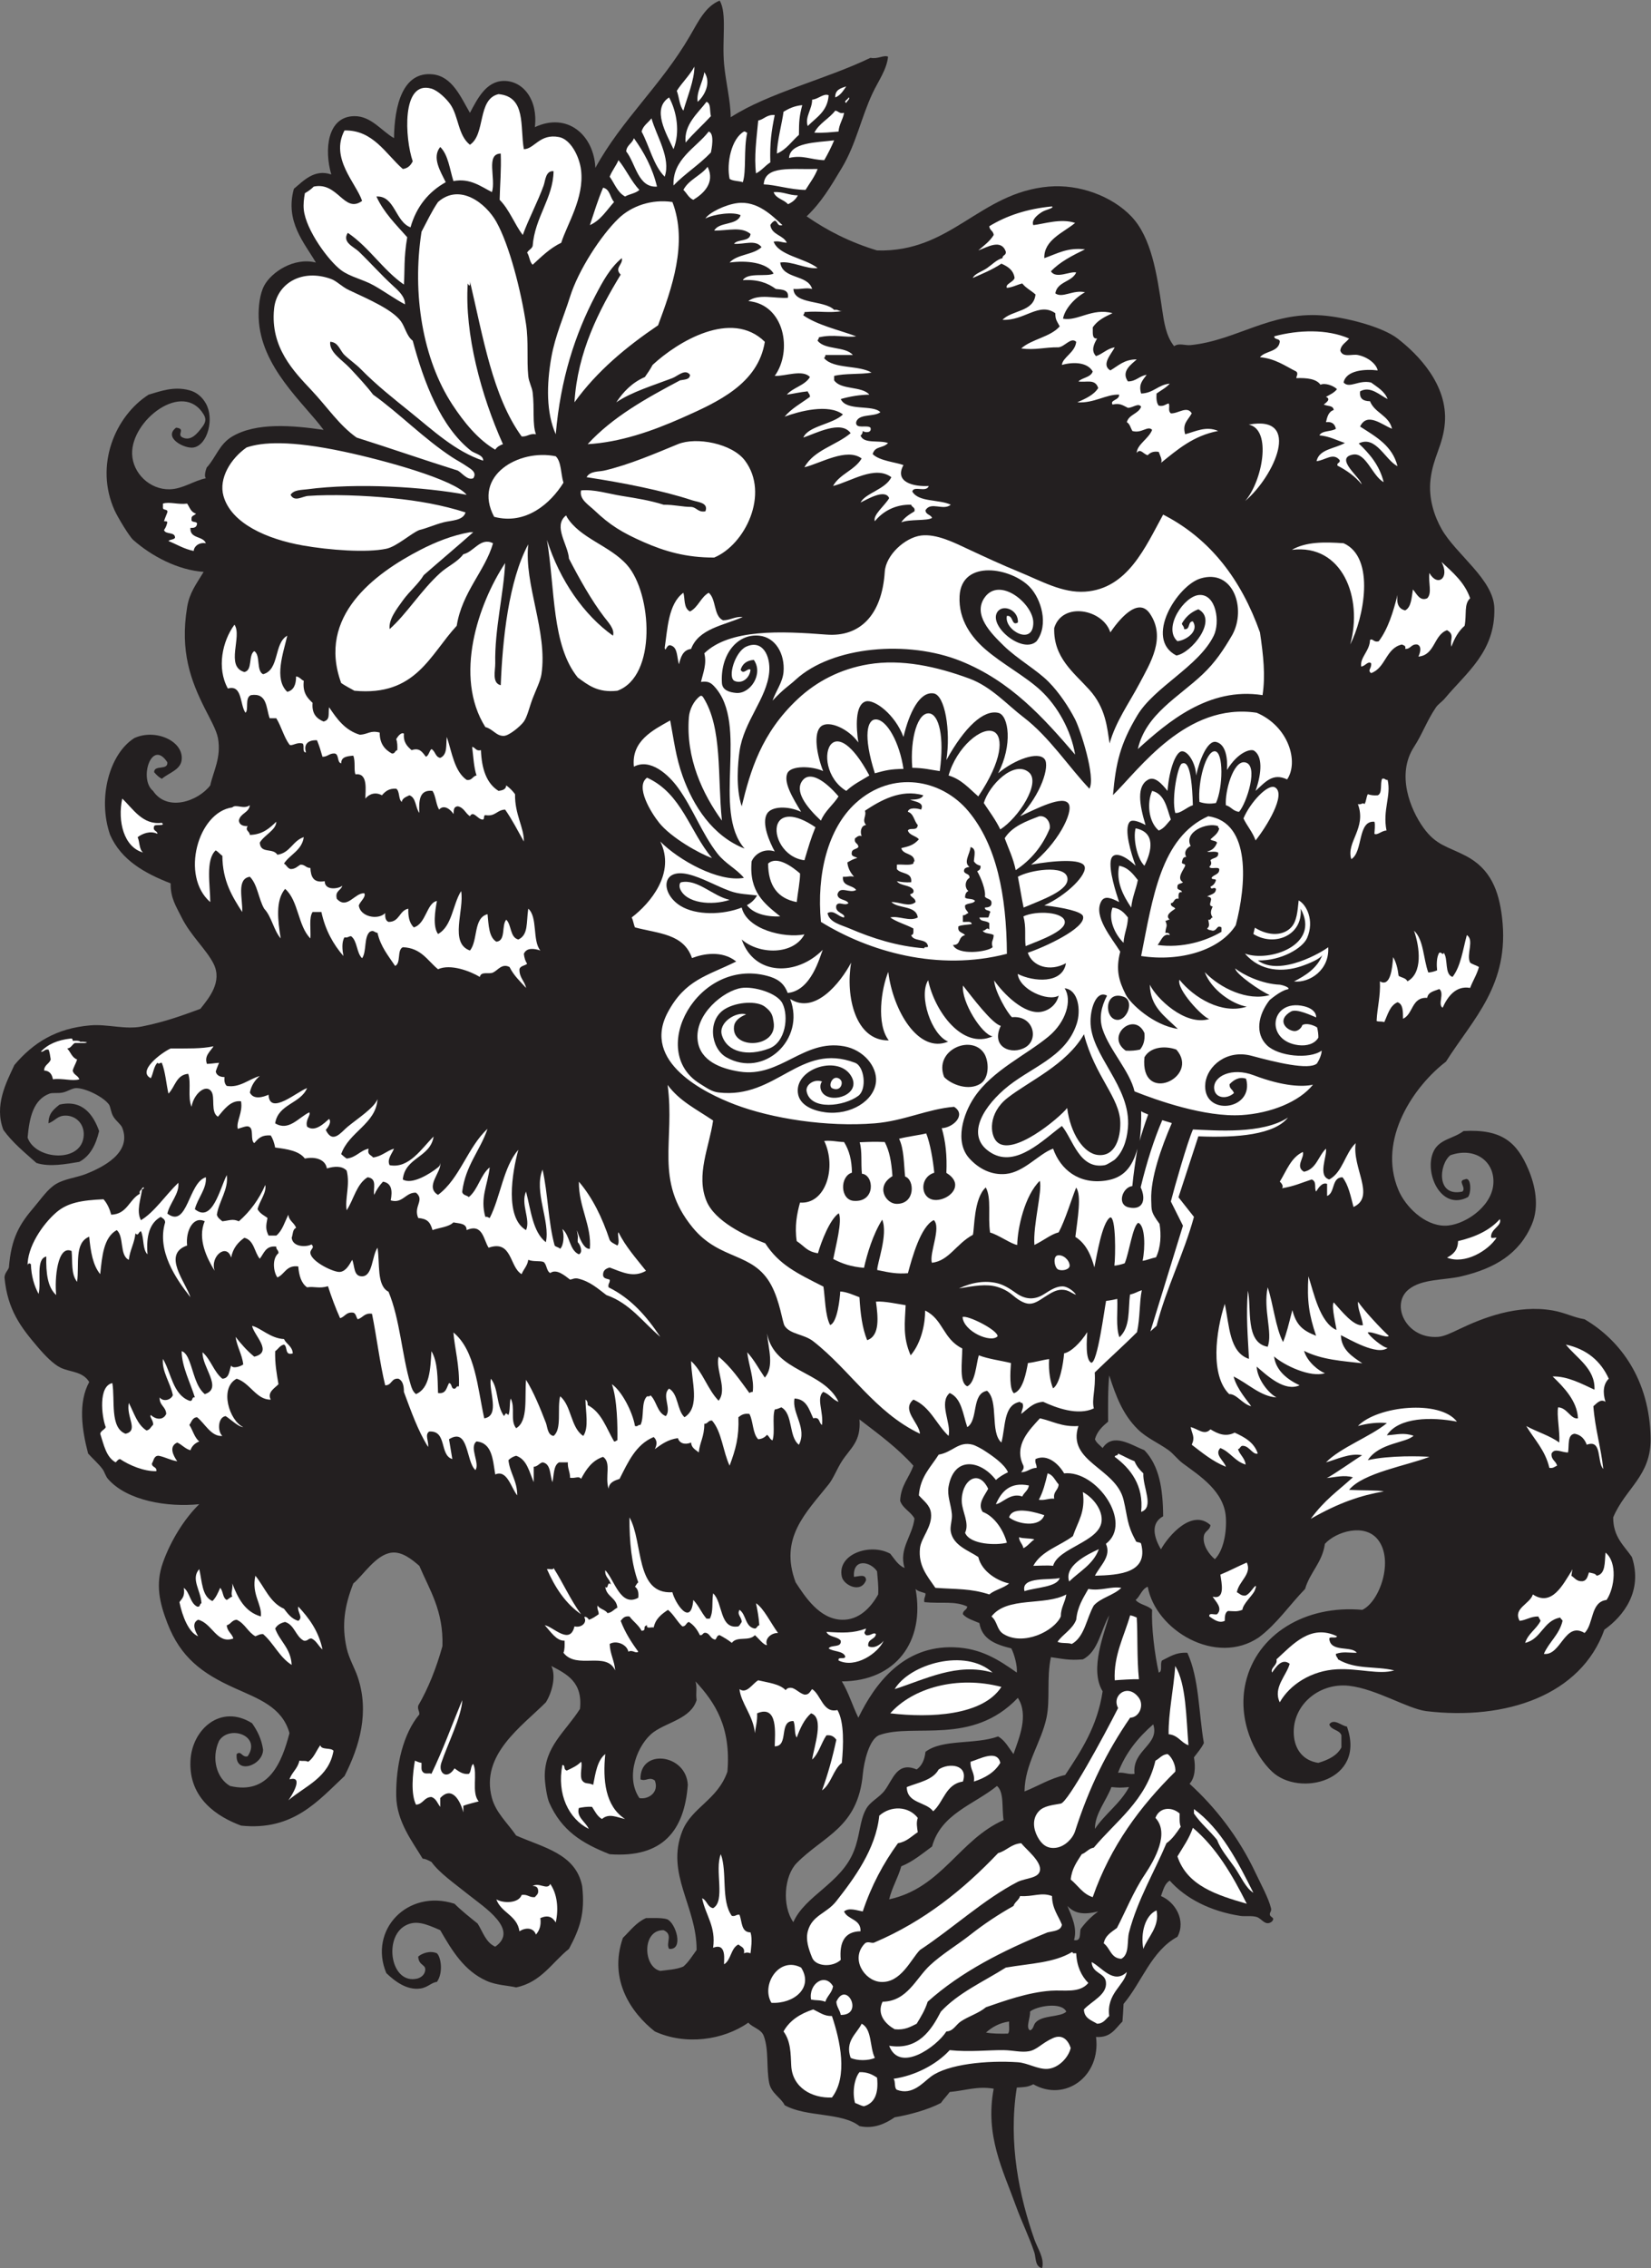 <?xml version="1.0" encoding="UTF-8" standalone="no"?>
<svg
   xmlns:dc="http://purl.org/dc/elements/1.1/"
   xmlns:cc="http://creativecommons.org/ns#"
   xmlns:rdf="http://www.w3.org/1999/02/22-rdf-syntax-ns#"
   xmlns:svg="http://www.w3.org/2000/svg"
   xmlns="http://www.w3.org/2000/svg"
   viewBox="0 0 480.027 659.2"
   height="659.2"
   width="480.027"
   xml:space="preserve"
   id="svg2"
   version="1.1"><rect x="0" y="0" width="480.027" height="659.2" fill="#808080" stroke="none"/><defs
     id="defs6" /><g
     transform="matrix(1.333,0,0,-1.333,0,659.2)"
     id="g10"><g
       transform="scale(0.1)"
       id="g12"><path
         id="path14"
         style="fill:#231f20;fill-opacity:1;fill-rule:evenodd;stroke:none"
         d="m 705.801,4007.99 c -43.637,59.12 -138.082,137.42 -141.598,244.8 -0.769,23.56 2.43,51.66 11.996,69.6 15.696,29.4 64.899,62.52 112.805,50.4 -24.762,42.64 -67.91,89.12 -48.004,160.8 20.965,17.36 44.746,43.87 81.602,31.2 -15.727,53.61 -9.039,126.65 50.402,127.2 36.543,0.33 58.953,-32.2 86.398,-48.01 0.852,71.38 19.118,145.65 84,139.21 43.246,-4.3 61.778,-50.18 81.598,-84 16.19,30.23 35.21,69.53 74.4,69.6 41.76,0.07 74.41,-41.15 67.2,-100.8 70.95,33.28 128.72,-17.15 132.01,-88.8 57.1,104.62 143.56,179.77 206.39,288 18.72,32.24 33.92,64.35 64.8,76.79 16.37,-28.77 4.56,-85.23 9.6,-139.19 3.71,-39.7 14.12,-79.09 14.4,-115.2 82.35,53.24 208.07,82.86 304.81,129.6 16.19,-3.47 28.92,6.86 38.39,2.4 -2.94,-28.32 -21.36,-53.21 -33.6,-79.2 -25.37,-53.87 -36.04,-111.2 -67.2,-163.2 -24.58,-41.04 -44.85,-75.4 -76.8,-105.6 44.78,-31.22 95.25,-56.76 153.6,-74.4 161.77,-4.74 223.06,126 374.4,139.2 66.96,5.83 138.05,-21.01 180,-64.8 44.17,-46.1 56.06,-126.13 67.2,-201.6 4.21,-28.51 8.54,-59.71 26.41,-81.6 10.14,7.71 23.62,1.15 35.99,2.4 98.91,9.93 173.11,72.85 285.61,64.8 49.61,-3.55 131.51,-24.11 165.59,-50.4 43.8,-33.79 110.31,-100.48 103.21,-184.8 -4.09,-48.43 -25.44,-73.08 -31.2,-122.41 -4.98,-42.5 8.94,-81.23 23.99,-107.99 31.14,-55.37 113.72,-110.19 115.2,-172.8 2.24,-94.85 -60.84,-140.22 -107.99,-196.8 -5.39,-6.48 -14.88,-12.84 -19.2,-19.2 -20.28,-29.83 -29.64,-58.15 -48.01,-86.4 -39.34,-60.48 -7.7,-136.92 20.28,-175.99 27.98,-39.05 52.32,-40.75 92.52,-61.61 54.04,-28.02 72.22,-75.49 79.2,-134.4 17.41,-147 -63.52,-221.14 -122.4,-314.4 -66.12,-50.1 -151.57,-167.83 -103.19,-280.8 14.66,-34.26 55.41,-76.48 100.8,-76.8 39.5,-0.27 100.4,38.66 105.59,88.79 5.25,50.65 -39.4,84.03 -93.6,64.81 -24.76,-19.4 -31.4,-91.8 26.4,-79.2 9.08,9.06 -11.56,23.26 4.8,26.4 14.87,7.78 14.84,-30.02 7.21,-38.39 -59.6,-31.74 -97.27,55.39 -74.41,100.8 12.97,25.74 42.87,26.46 64.81,43.18 83.93,4.82 116.6,-24.86 141.59,-84 13.91,-32.89 24.72,-79.05 7.21,-119.98 -27.5,-64.24 -81.03,-95.69 -153.61,-112.82 -37.49,-8.83 -86.22,-4.96 -115.19,-28.79 -39.85,-32.75 -5.56,-108.47 64.79,-103.2 13.03,0.98 29.96,9.34 45.61,16.8 52.47,25.02 126.73,54.14 203.99,40.8 26.28,-4.53 45.52,-15.22 69.6,-19.2 78.83,-46.27 141.86,-132.7 144.01,-259.2 1.39,-82.64 -54.84,-108.85 -81.6,-172.79 -0.17,-42.58 23.49,-61.31 40.79,-86.41 24.27,-73.75 -17.92,-128.63 -60,-158.4 -50.77,-142.73 -214.68,-198.49 -388.79,-177.6 -41.18,5.55 -108.75,48.42 -168,55.2 -68.11,7.77 -128.5,-46.29 -120,-112.79 3.53,-27.76 20.79,-50.49 52.79,-55.22 21.59,6.43 40.65,15.37 50.4,33.6 0,8.8 0,17.59 0,26.4 -4.07,12.74 -22.73,10.88 -26.4,24.01 10.03,13.98 27.5,-3.89 38.4,-4.79 42.65,-118.65 -103.53,-154.43 -163.2,-98.42 -38.12,35.8 -76.4,113.28 -57.6,194.42 24.36,105.08 130,169.63 254.41,158.4 38.41,18.26 69.55,109.02 33.59,153.59 -28.86,35.76 -90.64,17.28 -115.2,-9.61 -5.82,-41.37 -32.63,-61.76 -43.2,-98.4 -33.93,-34.86 -61.46,-76.13 -100.8,-105.58 -93.17,-63.25 -225.11,15.17 -242.4,110.39 -13.32,-5.08 -16.19,-20.61 -26.4,-28.79 8.57,-10.65 26.93,-11.49 36,-21.6 -2.07,-35.47 5.39,-97.07 14.4,-136.8 9.12,2.07 2.06,20.31 7.2,26.39 16.31,7.69 29.7,18.3 55.2,16.79 25.84,-56.15 24.51,-130.47 36,-196.79 -5.67,-11.92 -14.13,-21.06 -21.6,-31.2 3.95,-22.55 2.17,-44.68 -9.6,-57.59 55.68,-50.57 107.08,-115.883 144.01,-194.418 11.86,-25.234 27.96,-54.023 33.6,-76.797 1.85,-7.519 -3.51,-8.887 -2.41,-14.394 1.27,-6.407 11.84,-5.371 4.8,-14.414 -14.37,-11.934 -22.22,6.171 -33.59,9.609 -10.98,3.32 -24.55,0.644 -36.01,2.402 -64.45,9.922 -119,37.715 -153.59,76.797 -11.25,-6.347 -14.37,-20.84 -19.2,-33.594 31.12,-13.046 55.15,-52.949 35.99,-88.808 -57.07,-30.918 -77.31,-98.672 -117.59,-146.406 -0.67,-18.164 -1.36,-23.067 -2.41,-38.379 -15.47,-14.942 -24.85,-35.957 -57.59,-33.614 10.93,-86.386 -67.99,-142.519 -136.81,-103.203 -12.86,-6.64 -20.58,-6.054 -36,-7.187 -19.34,-120.41 5.71,-238.145 38.4,-331.211 6.98,-19.863 22.37,-40.996 16.8,-62.383 -15.59,2.539 -13.44,23.203 -16.8,33.594 -10.65,32.891 -27.99,67.617 -40.8,103.183 -27.38,76.094 -67.48,152.149 -48,254.414 -36.01,6.075 -61.66,-4.121 -95.99,-7.207 -6.01,-8.398 -13.38,-15.429 -19.2,-23.984 -28.25,-14.922 -70.42,-26.172 -100.8,-31.211 -19.11,-13.086 -44.86,-26.211 -76.81,-19.199 -38.53,30.527 -116.12,19.023 -163.2,45.605 -7.51,16.055 -28.96,25.547 -33.6,47.989 -6.76,32.773 -0.32,72.109 -12,103.203 -5.73,15.078 -24.03,17.578 -33.6,28.808 -54.81,-38.535 -137.29,-49.824 -204,-19.199 -50.31,39.609 -101.74,111.758 -69.59,204.004 15.82,15.371 28.85,33.535 50.39,43.184 15.83,-0.176 33.13,1.132 45.61,-2.403 19.45,-7.461 37.66,-67.929 4.79,-64.785 -7.98,13.242 9.73,31.055 -12,40.781 -47.95,0.996 -44.7,-80.703 -7.19,-88.789 12.47,1.758 36.04,2.91 50.39,9.59 11.6,10 19.63,23.594 28.8,36.016 0.58,94.941 -68.05,165.937 -31.2,259.199 20.59,52.087 76.66,67.327 98.4,129.587 8.19,97 -26.79,150.82 -69.6,196.82 4.16,-14.82 0.13,-23.52 2.4,-40.8 -12.4,-40.16 -63.38,-47.79 -93.6,-69.61 -33.67,-24.3 -63.94,-95.45 -31.19,-144 19.38,-3.74 43.78,12.55 33.59,38.39 -12.29,9.09 -18.97,-2.83 -31.2,2.41 -1.99,67.85 99.61,56.09 103.21,-12 -7.46,-99.742 -54.71,-159.703 -170.41,-151.207 -60.35,23.808 -104.64,51.035 -132,112.817 -4.73,10.68 -9.56,41.69 -9.6,57.59 -0.14,64.5 45.03,96.6 76.8,146.41 6.33,58.32 -28.24,75.74 -62.4,93.59 11.09,-22.99 0.65,-59.24 -12,-79.2 -52.29,-52.54 -143.44,-114.02 -117.6,-208.8 8.72,-31.958 34.08,-54.458 52.8,-81.606 58.66,-26.133 130.19,-39.414 144,-110.411 6.86,-60.058 -5.74,-93.789 -28.8,-136.777 -36.97,-29.433 -60.26,-72.558 -115.2,-84.004 -17.71,4.278 -42.91,4.551 -64.8,14.395 -48.52,21.816 -74.848,65.351 -100.797,110.39 -32.219,14.219 -53.758,22.618 -76.801,9.61 -47.168,-26.621 -31.144,-128.477 26.403,-115.196 7.222,1.661 14.543,7.032 16.797,14.395 5.425,17.715 -13.614,12.129 -14.399,33.613 8.481,7.324 25.867,13.75 40.801,7.188 8.875,-8.535 14.144,-41.934 0,-62.403 -11.988,-1.093 -19.586,-12.011 -36,-14.394 -29.656,-4.317 -56.059,15.976 -74.402,33.594 -39.266,93.867 46.277,184.238 148.8,151.191 15.638,-15.547 33.128,-29.258 50.398,-43.184 11.42,-18.183 17.85,-41.347 38.4,-50.41 52.74,36.973 -24.19,86.114 -57.6,112.793 -33.237,26.582 -64.143,47.91 -81.6,72.012 -8.113,4.18 -12.605,6.641 -19.199,7.207 -21.473,36.074 -56.781,80.312 -57.598,136.797 -0.965,66.87 15.402,135.9 50.402,177.6 0.528,7.73 -4.25,10.15 -2.402,19.2 22.34,38.45 39.477,82.13 52.801,129.61 2.461,77.65 -28.016,122.38 -50.399,175.19 -16.933,14.65 -37.804,31.21 -60,28.79 -34.785,-3.79 -63.027,-50.41 -84.003,-67.19 -19.329,-49.35 -25.754,-91.09 -14.403,-141.6 4.953,-22.01 17.231,-42.36 24.004,-62.4 25.692,-76 4.656,-150.22 -28.801,-216 -56.828,-53.04 -111.578,-120.056 -225.601,-108.005 -50.934,18.926 -114.516,58.785 -110.403,141.605 3.43,68.88 66.672,124.35 134.407,81.6 11.191,-16 20.543,-33.85 24,-57.6 -0.192,-34.94 -62.035,-55.98 -57.606,-9.61 10.305,8.56 11.164,-8.38 24.004,-4.8 30.735,45.27 -40.316,68.96 -62.398,33.61 -17.524,-38.07 -5.395,-81.72 23.996,-98.4 84.64,-19.94 113.058,51.7 129.601,115.2 -15.98,57.26 -67.578,74.72 -120,98.4 -69.679,31.48 -117.355,65.95 -146.398,141.6 -17.055,44.41 -26.488,84.45 -9.606,131.99 16.864,47.48 46.75,95.76 79.207,127.21 -67.98,-7.13 -157.41,7.03 -199.207,55.19 -5.488,6.33 -7.199,15.29 -11.996,21.6 -9.476,12.48 -20.847,22.09 -31.199,33.62 -13.617,51.48 -22.176,111.11 2.402,155.99 -14.386,23.5 -41.031,21 -62.402,31.19 -15.609,7.46 -33.972,26.29 -50.402,45.61 -35.18,41.37 -65.523,79.78 -71.996,151.19 0.578,9.82 6.742,14.06 9.598,21.6 5.008,63.93 22.672,94.12 55.203,132.01 14.906,17.37 29.425,39.48 47.996,50.39 19.156,11.27 44.429,13.56 64.8,21.61 36.922,14.61 100.856,46.23 79.2,100.8 -2.985,7.52 -13.164,14.24 -19.2,24 -5.718,9.25 -6.328,21.84 -9.597,26.4 -12.2,17 -51.668,36.3 -72.004,36 -8.399,-0.13 -18.535,-7.47 -28.797,-9.6 -11.281,-2.35 -21.953,0.11 -28.801,-2.4 -34.84,-12.76 -44.148,-50.89 -48,-96 17.094,-49.13 119.031,-56.18 122.399,4.8 1.457,26.33 -18.262,43.88 -40.801,43.2 -17,-0.52 -20.785,-10.89 -36,-16.81 -0.317,21.93 12.097,31.11 24.004,40.81 50.769,11.83 74.039,-23.16 86.394,-57.61 -7.023,-29.77 -19.301,-54.3 -43.195,-67.19 -28.547,-4.74 -64.859,-11.83 -93.602,-2.4 -25.316,22.68 -51.941,44.06 -72,72 -20.641,53.55 6.621,104.04 24,141.6 41.355,48.83 91.215,80.07 165.602,86.4 37.488,3.2 75.976,-9.79 112.801,-2.4 48.105,9.65 85.261,22.94 127.199,38.4 19.168,23.96 48.457,59.25 28.797,98.39 -15.586,31.06 -49.934,61.22 -69.602,100.81 -12.449,25.06 -24.347,42.11 -23.996,74.4 -57.058,22.14 -107.676,50.72 -132,105.6 -27.933,80.19 -1.473,177.03 52.801,211.19 46.023,21.2 108.336,-6.57 103.195,-47.99 -2.648,-21.41 -27.383,-27.44 -43.195,-40.8 -6.875,3.53 -11.981,8.81 -16.805,14.4 -0.027,16.83 30.504,3.1 28.805,21.6 -34.188,52.61 -62.91,-36.76 -31.199,-62.4 31.039,-46.18 98.258,-22.64 124.8,12 6.762,31.14 24.485,60.94 16.793,103.19 -3.246,17.86 -18.546,44.36 -28.796,64.81 -30.071,59.98 -54.457,123.8 -38.399,220.8 5.188,31.34 19.031,48.67 36,76.8 -56.09,3.7 -114.191,34.62 -153.601,69.6 -8.789,7.81 -34.008,49.69 -40.797,64.8 -43.926,97.69 1.078,205.06 74.398,252 25.485,7.32 54.395,18.79 88.801,9.59 16.422,-4.38 28.195,-15.08 36,-28.79 18.75,-32.95 4.125,-90.08 -26.402,-96 -19.532,-3.79 -67.723,21.46 -38.399,43.2 22.258,-2.62 -0.14,-15.2 14.402,-21.6 18.235,-8.03 31.563,8.42 43.196,23.99 8.097,10.85 7.293,18.24 2.402,26.41 -44.785,74.75 -158.48,-12.46 -156,-86.41 1.406,-41.91 38.539,-77.62 81.602,-76.79 28.8,0.56 53.336,19.02 79.199,24 -5.816,6.74 3.676,28.35 2.398,24 20.082,22.4 26.942,50.53 55.2,67.2 52.539,30.98 130.886,24.32 199.199,14.4 z M 2419.4,1946.39 c 14.96,-46.62 30.08,-85.75 62.41,-117.6 19.47,-19.18 44.44,-29.22 67.19,-45.61 10.09,-7.26 19.42,-20.05 31.21,-28.79 35.88,-26.62 89.93,-60.39 93.59,-117.59 2.12,-33.07 -5.42,-72.78 -24,-91.21 -11.95,10.02 -27.27,30.23 -24,50.41 1.89,11.6 13.02,12.14 14.41,23.98 -39.83,36.15 -90.85,-22.17 -108,-52.79 -14.8,25.02 -23.83,56.5 4.79,71.99 -0.34,60.7 -8.74,110.43 -40.8,144 -29.08,11.57 -68.61,39.2 -91.2,4.81 -5.75,6.25 -13.32,10.68 -16.8,19.2 4.89,17.52 16.59,28.22 28.8,38.4 -0.11,34.51 -0.68,69.49 2.4,100.8 z M 2201.01,537.598 c -0.78,-8.828 2.04,-21.27 -2.4,-26.407 -17.11,-0.312 -33.95,-0.351 -48,2.403 13.18,11.601 28.68,20.898 50.4,24.004 z m 124.79,21.601 c -12.03,-12.441 -52.76,-7.109 -67.19,-24.004 -4.61,-5 -4.41,-14.804 -12.01,-16.797 -10.21,5.508 1.46,28.282 0,40.801 13.58,11.66 68.46,22.168 79.2,0 z m 2.4,230.391 c 16.37,-17.442 36.64,-19.453 67.2,-11.992 -14.85,-10.762 -27.65,-23.555 -38.4,-38.399 -2.5,-10.312 1.75,-27.363 -14.39,-24.004 7.69,26.172 -5.11,51.778 -14.41,74.395 z m 134.41,259.2 c -19.17,-36.04 -52.33,-58.087 -74.41,-91.192 -0.15,32.968 24.86,61.522 36,91.192 17.11,-1.47 18.63,-1.74 38.41,0 z m 11.99,28.81 c -14.61,-1.82 -21.76,3.83 -35.99,2.4 16.66,44.12 44.35,77.23 76.79,105.59 14.7,-45.2 -46.72,-55.61 -40.8,-107.99 z m -55.2,345.58 c -10.11,-38.32 -43.87,-117.05 -14.4,-165.58 -11.48,-76.53 -46.57,-129.44 -81.6,-182.4 -33.83,-7.78 -59,-24.2 -88.8,-36 0.72,60.41 36.56,106.64 48.01,160.8 8.41,39.84 -0.17,85.94 9.6,131.99 26.52,-3.59 38.4,-7.32 69.6,-4.8 34.04,17.15 38.85,63.53 57.59,95.99 z M 2189,976.797 c -97.5,-43.301 -134.04,-147.559 -249.6,-172.813 6.37,26.426 19.24,46.368 26.4,72.012 26.14,10.664 45.87,27.734 67.2,43.203 19.58,71.621 91.25,91.131 141.6,131.991 16.04,-13.55 10.19,-49.02 14.4,-74.393 z m 31.1,266.503 c 24.52,-38.01 2.2,-88.53 -9.49,-122.52 -10.41,13.6 -18.27,29.75 -33.61,38.4 -50.58,-18.36 -121.24,-5.08 -158.39,-33.59 -1.84,-17.37 -7.93,-30.47 -19.21,-38.4 -42.68,18.18 -51.69,-21.8 -69.6,-45.61 -12.21,-16.21 -31.28,-23.63 -40.8,-40.78 -14.19,-25.585 -12.82,-56.64 -26.4,-91.21 -27.81,-70.801 -106.39,-96.856 -132.21,-155.352 -25.28,36.055 -19.9,101.211 7.41,128.946 59.09,59.98 133.56,76.816 144.22,194.216 2.27,24.94 13.51,76.8 36.55,84.94 74.93,26.47 201.78,-24.1 301.53,80.96 z M 1997,1480.78 c 4.96,-5.43 14.06,-6.72 21.61,-9.59 0.52,-7.73 -4.25,-10.15 -2.41,-19.2 35.89,-3.65 66.68,3.28 93.6,-9.61 -0.8,-7.99 -9.8,-7.79 -9.59,-16.79 8.75,-9.65 23.11,-13.7 35.99,-19.2 5.71,-35.88 36.2,-47 69.6,-55.2 6.95,-13.38 13.51,-38.85 12,-52.79 -39.52,27.81 -77.82,53.08 -136.79,55.17 -110.51,3.95 -172.56,-78.98 -208.8,-153.57 -12.64,25.76 -21.46,55.33 -36.01,79.2 117.09,0.49 181.81,86.41 160.8,201.58 z m -122.4,369.61 c 41.25,-31.56 83.31,-62.3 117.61,-100.8 -9,-26.21 -27.57,-42.83 -28.81,-76.8 6.03,-17.16 23.13,-23.26 31.2,-38.4 -4.59,-39.08 -34.59,-65.62 -21.6,-108 -14.49,6.31 -21.83,19.76 -31.19,31.19 -43.89,24.14 -116.8,-1.02 -105.61,-50.39 4.1,-18.09 41.53,-37.09 52.8,-7.21 -0.53,14.41 -15.69,7.91 -26.4,7.21 -2.69,42.05 36.59,33.16 50.4,11.99 1.12,-16.47 3.6,-31.58 2.4,-50.39 -16.75,-29.9 -42.7,-56.23 -79.2,-55.2 -48.96,1.37 -80.27,50.3 -100.8,81.59 -36.3,96.81 22.44,151.42 72,213.61 10.59,13.28 18.23,34.08 28.8,50.39 19.03,29.36 42.2,42.62 38.4,91.21 v 0" /><path
         id="path16"
         style="fill:#ffffff;fill-opacity:1;fill-rule:evenodd;stroke:none"
         d="m 1514.61,4799.98 c -0.22,-30.19 -15.52,-66.07 -24.01,-95.99 -8.68,10.52 -9.08,29.31 -14.4,43.2 11.83,18.57 27.67,33.13 38.41,52.79 z m 336,-67.19 c 5.52,-1.9 -4.13,-8.4 -4.81,-12 -7.5,3.87 4.93,7.6 4.81,12 z m -163.21,-206.4 c 21.25,1.25 33.01,-6.99 52.81,-7.2 -4.6,-9.01 -12.09,-15.12 -21.6,-19.21 -8.72,10.5 -26.41,12.01 -31.21,26.41 z m -372,9.6 c 15.3,-3.1 15.13,-21.68 24,-31.2 -16.39,-18.01 -28.99,-39.82 -52.8,-50.41 9.16,27.66 17.79,55.82 28.8,81.61 z m 468,40.8 c -6.65,-17.34 -17.29,-30.72 -26.4,-45.6 -32.65,0.16 -66.83,11.55 -91.2,12 2.58,42.18 60.27,32.05 117.6,33.6 z m -240,4.8 c 17.41,-35.42 -10.44,-59.58 -31.2,-72 -10.18,4.21 -14.15,14.64 -21.6,21.6 11.8,22.61 37.97,30.83 52.8,50.4 z m -194.4,14.4 c 16.71,-20.1 27.59,-46.01 45.61,-64.8 -7.68,-7.52 -21.55,-8.87 -31.21,-14.4 -16.64,8.95 -22.94,28.26 -33.6,43.19 5.14,13.27 13.72,23.09 19.2,36.01 z m 470.4,43.21 c -6.41,-15.2 -13.7,-29.51 -21.6,-43.21 -29.53,0.82 -46.85,12.08 -76.8,4.8 2.06,33.95 59.09,33.7 98.4,38.41 z m -436.8,4.79 c 21.71,-30.29 40.29,-63.72 50.4,-105.6 -41.71,-2.76 -46.43,50.77 -67.2,76.8 1.22,13.99 13.3,17.1 16.8,28.8 z m 240,14.4 c 3.88,0.68 4.13,-2.27 7.2,-2.4 -8.12,-36.47 -1.53,-82.91 -9.59,-108 -9,3.01 -21.75,2.26 -28.81,7.2 -7.26,34.51 3.98,87.62 31.2,103.2 z M 1469,4540.79 c -2.4,57.61 49.19,82.01 76.8,117.6 13.7,-3.9 5.76,-41.05 4.8,-45.6 -24.92,-26.27 -56.43,-45.97 -81.6,-72 z m -48,146.4 c 10.76,-38.81 42.83,-86.64 28.8,-127.21 -24.72,24.89 -33.06,66.15 -50.4,98.41 3.53,13.27 14.37,19.23 21.6,28.8 z m 268.8,7.19 c -7.33,-35.58 -10.84,-60.97 -9.59,-103.19 -11.29,-7.12 -18.94,-17.87 -31.21,-24 -4.45,36.64 1.03,74.69 4.8,115.2 13.22,2.79 18.56,13.45 36,11.99 z m 151.21,4.82 c -2.47,-15.14 -10.87,-24.36 -12.01,-40.81 -17.03,-1.37 -33.32,-3.48 -52.8,-2.4 10.54,20.67 32.15,30.25 45.61,48 7.26,-0.73 8.56,-7.43 19.2,-4.79 z m -91.21,16.79 c -6.28,-24.69 -7.09,-33.94 -7.2,-64.8 -15.71,-13.88 -27.21,-31.99 -47.99,-40.8 -0.06,25.48 11.71,68.85 14.39,91.2 11.47,6.93 23.91,12.89 40.8,14.4 z m -208.8,7.21 c 10.22,-3.39 6.61,-20.6 9.6,-31.21 -18,-19.59 -38.04,-37.17 -55.2,-57.61 -4.11,39.33 27.04,64.17 45.6,88.82 z m -81.6,9.59 c 16.58,-30.71 24.57,-75.52 9.6,-112.81 -14.9,32.72 -48.62,87.63 -9.6,112.81 z m 348,4.8 c -2.26,-35.34 -26.95,-48.25 -45.6,-67.2 -6.8,19.65 9.75,36.62 9.6,57.6 13.39,0.82 24.79,14.38 36,9.6 z m 38.4,19.2 c -6.66,-9.34 -12.45,-19.56 -23.99,-24 -0.67,16.66 11.8,20.19 23.99,24 z m -309.6,31.2 c 15.89,-23.48 0.42,-51.47 -14.4,-64.8 -3.64,20.47 11.48,42.9 14.4,64.8 v 0" /><path
         id="path18"
         style="fill:#ffffff;fill-opacity:1;fill-rule:evenodd;stroke:none"
         d="m 1025,4629.59 c 34.71,22.89 15.61,99.59 62.4,110.39 60.82,-5.48 46.55,-71.4 55.2,-120 22.91,0.1 34.53,34.69 76.8,26.41 25.5,-5 44.49,-42.63 48,-72.01 7.31,-61.02 -30.98,-118.72 -43.2,-158.39 -24.81,-11.99 -43.21,-30.39 -62.4,-48 -6.72,6.07 -6.86,18.74 -12,26.39 2.88,5.94 9.77,7.83 12,14.41 4.81,63.3 44.73,103.92 45.6,163.2 -17.44,1.66 -17.89,-20.9 -21.6,-31.2 -12.73,-35.36 -32.53,-72.19 -45.6,-108 -18.21,24.19 -29.24,55.55 -50.4,76.8 0.77,33.63 3.76,65.04 2.4,100.8 -33.54,-0.39 -9.93,-54.78 -19.2,-84 -24.18,12.18 -47.77,31.03 -83.996,24 -8.211,26.19 -11.367,57.43 -28.801,74.4 -18.621,-22.87 0.426,-53.11 12,-76.8 -37.39,-21.01 -63.824,-52.98 -76.805,-98.4 -33.511,12.3 -34.175,69.52 -74.398,67.2 16.41,-35.59 42.793,-61.21 67.203,-88.8 -7.816,-45.74 -5.094,-72.38 -7.203,-103.2 -46.242,32.15 -75.613,81.17 -122.395,112.8 -13.347,-20.61 13.231,-30.46 23.997,-40.8 24.605,-23.63 48.214,-50.4 74.402,-74.4 12.105,-11.1 26.555,-23.68 26.398,-40.8 -22.597,11.96 -43.312,27.13 -67.203,40.8 -23.851,13.65 -52.043,18.82 -71.996,33.6 -27.449,20.32 -76.836,87.47 -81.601,132 -1.239,11.58 0.203,24.11 2.402,36 7.059,4.14 13.769,8.63 19.199,14.4 53.082,11.32 66.328,-59.71 105.602,-31.2 -12.871,38.72 -70.504,92.73 -38.403,153.6 62.539,1.47 90.336,-51.87 127.203,-84 11.352,1.44 17.333,8.26 21.598,16.8 -16.941,48.99 -25.148,177.55 40.797,158.4 14.32,-4.16 32.457,-21.91 40.801,-33.6 18.779,-26.32 16.797,-68.06 43.199,-88.8 v 0" /><path
         id="path20"
         style="fill:#ffffff;fill-opacity:1;fill-rule:evenodd;stroke:none"
         d="m 1466.6,4504.79 c 34.42,-89.17 -1.68,-189.49 -31.2,-268.8 -69.61,-47.19 -133.48,-100.12 -182.4,-168 6.68,110.13 53.6,200.8 100.8,278.4 -14.82,15.06 5.97,21.95 2.4,36 -25.59,-21.02 -41.9,-51.66 -57.59,-81.6 -44.27,-84.43 -76.13,-182.2 -86.41,-302.4 -20.8,46.59 -20.34,107.67 -9.6,168 8.42,47.34 26.97,87.95 40.8,132 18.04,57.45 66.81,132.88 105.6,170.4 28.24,27.31 72.44,42.79 117.6,36 z M 1169,3998.39 c -14.33,2.33 -18.35,-5.66 -31.2,-4.8 -63.3,87.09 -84.08,216.71 -112.8,338.4 0.35,-0.2 1.44,-17.29 -4.8,-4.8 -7.12,-109.71 29.25,-244.66 76.8,-350.4 -7.08,-2.52 -13.14,-6.07 -16.8,-12 -37.35,21.72 -68.32,59.8 -93.598,98.4 -64.336,98.24 -88.258,240.72 -67.2,376.79 11.684,21.93 22.328,44.88 35.996,64.81 47.492,41.9 104.582,-2.85 127.202,-43.2 28.54,-50.88 53.85,-150.54 64.8,-223.2 5.8,-38.46 1.29,-77.68 4.8,-112.8 1.35,-13.4 8.2,-24.66 9.6,-36 4.36,-35.28 -1.06,-69.3 7.2,-91.2 z m -115.2,-57.6 c -60.952,20.41 -109.073,65.81 -158.402,105.6 -37.554,30.3 -73.644,58.65 -107.996,93.59 -11.285,11.49 -24.328,20.04 -36,31.21 -10.136,9.7 -13.105,28.02 -31.199,28.79 -2.558,-22.99 26.434,-39.6 43.199,-57.59 18.02,-19.34 36.266,-38.9 50.403,-57.6 57.05,-40.58 110.277,-95.86 172.797,-136.8 8.625,-5.65 21.668,-12.57 31.198,-19.2 8.1,-5.63 23.62,-13.18 14.4,-26.4 -12.84,-4.94 -23.59,11.09 -33.595,16.8 -74.296,23.3 -146.64,48.55 -220.8,72 -38.387,27.27 -62.785,65.27 -98.403,103.19 -38.464,40.97 -90.23,93.46 -81.597,177.61 5.633,54.92 60.453,88.4 124.797,64.8 11.918,-4.37 23.449,-17.04 38.398,-24 46.094,-21.48 93.895,-42.56 112.805,-67.2 9.871,-12.87 12.898,-33.21 26.398,-43.2 24.625,-91.81 61.266,-187.88 127.197,-240 7.85,-6.21 27.62,-9.29 26.4,-21.6 z m -36,-74.4 c -92.077,17.27 -238.878,26.41 -347.995,12 -12.719,-1.68 -28.789,-0.85 -36,-12 8.633,-16.49 25.289,-3.32 38.398,-2.41 51.332,3.6 120.883,1.22 182.402,-4.79 57.637,-5.63 110.493,-15.11 160.795,-31.2 -5.22,-18.2 -31.478,-17.3 -47.998,-21.6 -18.961,-4.94 -36.429,-12.96 -52.797,-16.8 -18.359,-7.4 -49.019,-35.92 -72.003,-40.8 -42.973,-9.13 -124.372,-3.05 -182.399,7.19 -77.39,13.67 -155.965,47.75 -172.801,108 -10.699,38.31 15.762,81.33 50.403,105.61 34.011,11.68 94.633,15.94 212.578,-9.2 88.867,-18.96 240.789,-60.83 267.417,-94 z m 9.6,-81.6 c 1.6,0 3.2,0 4.8,0 -35.555,-31.64 -72.196,-62.21 -107.997,-93.6 -11.078,-18.73 -31.383,-35.39 -45.598,-55.21 -13.511,-18.82 -31.339,-41.42 -28.8,-62.39 37.59,33.37 68.238,84.21 110.398,122.39 16.336,14.81 37.207,23.27 50.397,40.81 23.46,5.27 37.39,37.73 64.8,24 -16.99,-59.9 -67.72,-106.61 -79.201,-180 -58.566,-63.03 -88.953,-154.25 -223.195,-141.6 -9.66,5.54 -19.816,10.58 -28.801,16.79 -53.262,145.7 72.914,238.82 172.801,290.41 32.277,16.67 69.324,31.67 107.996,38.4 0.8,0 1.6,0 2.4,0 z m 74.4,-67.2 c -3.33,-67.32 -23.11,-145.4 -21.6,-218.4 0.33,-15.88 -7.83,-43.15 12,-48 3.84,98.05 16.87,227.09 60,307.2 -9.46,-88.27 42.68,-189.78 28.8,-283.21 -2.2,-14.8 -12.23,-34.59 -19.2,-52.79 -6.84,-17.87 -11.57,-39.61 -19.2,-50.4 -7.25,-10.26 -32.04,-30.6 -43.2,-31.2 -16.78,-0.92 -24.27,15.07 -40.79,19.19 -69.489,110.29 -15.32,268.98 43.19,357.61 z m 91.2,50.4 c 27.92,-88.26 80.75,-163.81 144,-208.8 4.38,14.11 -10.28,29.15 -19.2,40.79 -27.82,36.37 -54.16,83.48 -76.8,127.21 -2.01,30.66 -34.82,70.26 -7.2,93.6 2.04,0.44 2.26,-0.94 2.4,-2.4 28.79,-47.45 94.34,-62.43 132,-105.6 53.68,-61.54 65.23,-241.79 -21.6,-273.6 -43.31,-4.92 -64.05,12.74 -86.4,28.8 -57.14,70.53 -49.19,191.42 -67.2,300 z m 74.4,108 c 27.94,2.83 58.93,-7.19 88.8,-12.01 30.62,-4.93 61.91,-9.84 91.2,-19.19 24.12,0.07 41.78,-4.93 60,-4.81 12.71,-0.88 14.66,-12.53 31.21,-9.59 7.3,19.16 -16.72,19.97 -28.81,23.99 -64.48,21.46 -153.46,38.76 -230.4,50.41 7.99,13.94 26.36,11.6 38.4,14.4 54.88,12.71 112.59,37.82 160.81,57.6 40.24,16.51 118.44,1.53 146.39,-36 54.03,-72.56 0.13,-183.17 -67.2,-211.2 -61.21,-0.3 -108.23,13.67 -153.6,33.6 -47.42,20.83 -74.08,37.27 -108,69.6 -12.22,11.65 -33.36,23.87 -28.8,43.2 z m 400.8,323.99 c -14.68,-91.68 -102.89,-131.35 -180,-165.6 -66.83,-29.67 -136.07,-53.49 -206.4,-57.59 54.33,59.27 127.32,99.88 201.6,139.2 9.24,1.97 21.37,1.03 21.6,12 -10.49,14.14 -26.84,-2.78 -38.4,-7.2 -40.45,-15.48 -89.3,-30.1 -122.4,-52.8 15.64,23.56 35.04,43.36 62.4,55.2 5.93,8.47 11.84,16.96 16.8,26.4 54.14,50.23 171.9,122.22 244.8,50.39 v 0" /><path
         id="path22"
         style="fill:#ffffff;fill-opacity:1;fill-rule:evenodd;stroke:none"
         d="m 2942.61,4207.19 c -6.44,-8.77 -17.52,-12.89 -19.21,-26.4 5.37,-16.24 25.56,-6.93 38.41,-9.6 22.62,-4.71 40.32,-19.93 43.19,-33.6 -27.59,3.39 -69.11,0.46 -74.39,-26.4 12.71,-14 33.18,6.48 60,0 13.75,-10.24 29.27,-18.73 35.99,-36.01 -16.87,8.08 -37.34,29.45 -60,16.81 -2.02,-16.42 7.36,-21.44 21.6,-21.6 10.21,-25.8 41.32,-30.68 48,-60 -21.75,8.49 -54.23,37.19 -69.6,4.79 34.08,-21.9 70.42,-41.56 81.6,-86.39 -27.02,13.55 -47.37,68.25 -84.59,49.57 23.68,-22.56 45.21,-47.27 54.4,-84.3 -24.4,12.67 -38.58,65.4 -67.2,60 -40.99,-7.75 16.46,-49.88 19.2,-64.8 -14.06,17.13 -32.22,30.19 -52.8,40.8 -1.79,7.39 6.59,4.61 4.8,11.99 -14.24,17.13 -30.47,0.04 -50.4,-2.39 5.68,26.43 39.04,26.9 61.87,39.73 -18.21,5.87 -33.54,14.64 -55.68,16.59 5.72,11.09 25.99,7.62 36,14.41 -2.25,9.75 -7.88,16.11 -21.59,14.4 2.65,11.75 5.72,23.07 16.79,26.4 -0.63,10.57 -14.23,8.15 -21.6,12 3.95,3.47 17.06,11.54 4.81,16.79 8.73,4.87 18.2,8.99 23.99,16.81 -8.91,8.49 -27.04,14.03 -35.99,9.6 -9.3,13.1 -29.74,15.06 -52.81,14.4 0.74,5.61 4.7,9.91 0,14.4 -24.58,12.22 -45.47,28.13 -79.2,31.2 11.43,14.17 40.3,10.91 43.21,33.59 0.15,8.17 -12.34,3.68 -12.01,12.01 52.98,14.12 114.71,16.14 163.21,-4.8 z M 2743.54,2851.11 c 49.01,-36.45 143.28,20.15 153.46,28.87 3.38,-48.85 -39.94,-78.52 -74.62,-74.62 24.29,12.23 50.87,28.7 61.86,57.72 -4.83,-8.65 -28.64,-18.72 -46.42,-24.68 -39.11,-13.1 -88.62,-12.02 -122.35,27.69 52.19,-19.46 165.76,18.04 121.53,97.89 4.93,-58.35 -57.21,-83.76 -103.2,-55.19 l 3.28,13.71 c 32.21,-19.77 63.03,-16.78 79.46,1.07 12,13.02 13.57,34.42 16.05,58.38 16.61,-8.36 35.18,-43.49 18.31,-82.04 -9.51,-21.73 -55.98,-49.81 -107.36,-48.8 z m 65.73,-342.56 c -29.04,-36.95 -109.78,-44.59 -195.47,-40.93 l -43.36,-132.87 33.76,-42.76 c -22.11,-80.86 -59.47,-152.63 -81.59,-237.61 l -13.42,-12.11 71.02,230.52 -26.41,52.8 c 8.16,31.91 36.09,129.55 48.23,156.98 49.29,-1.96 151.52,-10.74 207.24,25.98 z m -93.33,1344.4 c 36.88,41.81 59.51,155.54 7.84,166.52 116.72,21.73 55.72,-113.06 -7.84,-166.52 z M 391.402,1451.99 c 5.008,7.74 12.289,11 9.598,31.19 13.176,-10.02 13.426,-32.98 28.805,-40.8 7.699,-2.09 4.976,6.23 9.597,7.21 -1.047,27.17 -24.019,53.28 -4.797,74.39 6.215,-26.58 5.727,-59.86 28.797,-69.59 7.684,7.52 12.243,18.15 16.801,28.79 6.852,-6.73 5.086,-22.11 14.402,-26.38 4.243,2.15 7.004,5.78 11.997,7.18 -4.024,8.31 1.961,15.9 0,28.81 12.421,-32.38 27.593,-62.01 62.402,-72.01 2.859,26.88 -20.914,47.87 -12,88.81 20.144,-24.65 31.254,-58.34 62.398,-71.99 8.352,-10.86 16.317,-22.09 31.2,-26.41 11.578,8.24 -2.426,17.87 0,31.19 23.484,-25.31 44.363,-53.22 52.8,-93.59 -8.839,7.17 -12.957,19.04 -24,23.98 -7.589,0.41 -8.019,-6.36 -16.8,-4.78 -17.922,9.28 -19.997,34.41 -40.801,40.8 -9.77,-2.23 -17.321,-6.68 -21.598,-14.4 10.227,-28.18 34.074,-42.73 35.996,-79.21 -26.664,16.54 -39.187,47.22 -62.394,67.2 -7.442,0.26 -11.465,-2.93 -16.801,-4.8 -16.477,9.14 -23.024,28.18 -40.805,36.01 -10.59,-0.6 -12.64,-9.76 -21.594,-12.01 0.856,-13.53 11.122,-17.67 14.399,-28.81 -36.254,-13.22 -46.035,33.44 -76.801,40.82 -15.172,-7.22 -6.488,-25.52 0,-36.01 -20.644,8.18 -34.601,43.79 -40.801,74.41 z m 100.801,405.61 c -17.008,-2.05 -18.262,-33.34 -7.199,-43.21 -24.5,-2.09 -38.113,27.47 -55.199,40.79 -10.543,-0.65 -11.938,-10.45 -16.801,-16.78 7.621,-11.58 10.949,-27.46 21.601,-36.02 -9.117,-3.67 -15.949,-9.65 -19.207,-19.2 -11.945,3.27 -18.296,12.11 -28.796,16.8 -19.301,-8.57 -8.25,-29.28 0,-40.8 -15.317,2.28 -25.973,9.24 -40.801,12.01 -10.414,0.02 -10.274,-10.53 -14.399,-16.8 -0.464,-9.27 11.149,-6.46 9.598,-16.81 -26.855,-0.74 -58.828,12.81 -79.199,26.4 -4.887,-0.7 -6.391,-4.8 -9.598,-7.2 -20.617,11.38 -25.762,38.24 -33.598,62.4 1.563,7.25 9.422,8.18 11.997,14.41 -9.223,24.16 -16.161,89.75 14.402,96 6.328,-36.48 -5.938,-97.4 28.801,-110.41 29.664,6.84 0.8,36.62 7.195,67.21 11.234,-21.57 18.316,-47.29 38.402,-60 7.762,1.03 9.528,8.08 14.403,12.01 1.824,9.16 -9.032,17.97 -4.801,21.58 11.324,-10.39 26.832,-11.78 33.598,2.4 -0.766,16.04 -15.266,18.34 -14.399,36 7.301,-9.77 23.992,-6.43 28.801,4.8 -5.203,26.96 -24.57,52.03 -21.606,79.2 18.411,-31.19 21.512,-77.69 57.606,-91.19 8.949,-2.56 3.797,8.99 12,7.19 -9.738,31.87 -28.652,67.34 -28.805,100.8 8.684,-2.27 13.821,-13.93 16.805,-21.58 9.762,-25.06 14.039,-55.37 33.598,-72.01 40.062,12.26 -6.348,58.79 -4.801,91.21 17.969,-15.65 24.504,-42.72 43.203,-57.62 15.445,0.57 14.746,17.27 19.199,28.81 3.039,-7.83 21.086,-2.07 26.399,2.4 -2.911,22.7 -13.473,37.72 -16.797,60 12.234,-15.76 25.394,-30.6 40.8,-43.2 41.833,10 -0.66,46.07 -4.8,67.19 19.062,-4.34 39.789,-27.25 69.597,-28.79 5.371,-11.43 18.18,-15.41 19.203,-31.2 -18.464,-5.66 -10.585,15.02 -19.203,19.2 -9.242,-1.95 -12.492,-9.92 -19.199,-14.41 -0.793,-27.19 3.317,-49.47 7.199,-71.99 -7.273,-7.97 -25.586,-17.56 -16.8,-33.6 -31.282,-0.88 -45.164,36.43 -74.403,45.59 -38.633,-20.41 -15.801,-91.95 14.403,-105.59 -10.782,0.45 -26.653,16.51 -38.399,24.01 z m 828.007,-736.82 c -5.72,-56.48 -0.16,-113.96 43.19,-141.6 -17.91,3.535 -35.01,13.32 -50.4,0 -10.3,5.703 -15.27,16.718 -21.6,26.41 -11.35,0.95 -20.03,-0.79 -28.8,-2.41 -5.96,-19.899 15.08,-30.504 21.6,-45.582 -43.69,21.738 -70.08,75.942 -57.6,139.202 7.56,0.09 0.97,-9.01 9.6,-12.01 11.55,5.25 23.04,10.56 31.2,19.19 3.81,-7.12 -4.04,-30.37 2.4,-40.8 6.57,-9.1 13.15,-4.02 24,-9.59 5.18,26.02 9,53.4 26.41,67.19 z M 698.605,1140 c 2.579,-11.04 22.68,-4.53 28.797,-12.01 -10.078,-58.71 -61.179,-76.43 -98.398,-107.99 4.844,5.9 36.277,55 2.398,45.59 5.184,15.62 18.184,23.41 21.602,40.8 10.824,-1.72 11.98,0.78 19.199,-2.41 12.481,8.32 17.539,24.07 26.402,36.02 z m 309.595,98.4 c -0.78,-34.01 -32.294,-96.8 -45.598,-136.82 -7.461,-22.42 12.55,-37.83 28.8,-11.99 11.588,-8.71 19.868,-13.52 31.198,-11.99 5.62,4.76 3.45,17.34 9.6,21.6 10.19,-20.74 -4.57,-62.81 12,-81.62 -11.39,-3.01 -23.09,-5.7 -33.6,-9.59 0,-4.81 0,-9.611 0,-14.416 -6.26,24.996 -24.686,59.046 -50.397,31.216 0,-6.39 0,-12.8 0,-19.2 -5.926,7.67 -8.898,18.3 -19.203,21.6 -16.332,-0.47 -17.836,-15.76 -33.598,-16.8 -11.832,23.85 -7.23,67.91 -2.398,96 4.484,-1.92 8.789,-4.01 14.398,-4.81 0.286,-6.89 -1.312,-15.7 2.399,-19.2 4.804,-7.15 14.98,-1.77 19.199,-4.78 25.973,53.86 43.387,103.28 67.2,160.8 z m 199.2,287.99 c 20.9,-32.7 37.23,-69.98 60,-100.8 -34.08,23.51 -56.83,58.36 -74.4,98.39 4.22,1.39 14.11,-2.89 14.4,2.41 z M 146.602,2659.19 c 7.453,-7.75 10.332,-20.07 21.601,-24.01 -2.613,-8.57 -7.18,-15.22 -9.598,-23.99 1.508,-9.69 11.766,-10.64 14.399,-19.2 -14.953,-4.79 -36.731,2.86 -57.606,0 -1.925,10.87 -7.093,18.5 -19.199,19.2 0.328,12.47 11.344,14.26 14.403,23.99 -1.325,7.48 -1.957,15.64 -4.801,21.61 -8.774,1.57 -9.203,-5.2 -16.797,-4.8 14.863,16.33 36.715,25.68 64.801,28.8 4.082,0.89 4.523,-1.87 4.8,-4.81 6.375,-0.02 13.704,0.91 16.793,-2.39 4.758,1.05 22.102,-0.95 9.606,-2.4 -7.199,0 -14.402,0 -21.602,0 -6.394,-3.21 -8.043,-11.15 -16.8,-12 z m 398.402,530.4 c -2.211,-16.99 -21.117,-17.29 -24.004,-33.61 1.246,-9.15 8.566,-12.23 19.203,-12 -6.238,-10.09 3.84,-10.07 4.801,-19.19 27.949,0.84 42.934,14.66 57.598,28.8 0.179,-17.8 -26.684,-29.3 -36,-45.6 1.675,-25.15 28.378,-10.43 38.402,-26.4 28.027,3.97 33.34,30.66 57.598,38.39 -4.336,-29.26 -29.844,-37.35 -43.2,-57.59 5.563,-3.23 7.469,-10.14 14.403,-12 10.504,-0.1 14.808,5.99 21.593,9.59 10.012,0.42 11.844,-7.35 21.606,-7.19 0.883,-19.11 6.625,-33.38 31.199,-28.81 0.152,-22.86 34.262,-15.54 38.399,-9.6 -2.418,-11.17 -16.434,-10.75 -11.997,-28.79 22.215,-24.56 39.364,13.57 60,12 4.426,-7.73 -9.113,-18.02 -12.003,-26.4 2.679,-24.84 41.757,-32.79 57.601,-16.81 -0.648,-9.44 0.926,-16.67 7.199,-19.2 24.36,-0.35 23.172,24.84 43.2,28.8 -0.457,-15.23 1.336,-30.46 12,-40.79 26.734,7.79 27.98,53.44 50.402,57.6 -3.844,-20.67 -9.531,-55.58 2.394,-72 30.973,17.03 31.797,64.2 50.402,93.6 7.31,-41.4 -26.448,-113.49 19.2,-129.6 17.86,21.34 7,71.39 38.4,79.2 2.45,-23.96 2.8,-50.01 19.2,-60 21.35,1.85 10.76,35.65 21.6,47.99 11.86,-11.33 7.77,-38.62 26.4,-43.19 22.15,10.27 17.15,36.8 21.6,67.19 21.02,-18.18 8.6,-69.8 26.41,-91.19 -14.15,4.85 -30.25,6.44 -36.01,-7.2 0.94,-8.67 3.19,-16.02 7.2,-21.61 -4.9,-4.69 -15.01,-4.18 -16.8,-11.99 -0.48,-18.9 11.39,-25.42 14.4,-40.8 -12.92,14.27 -27.07,27.33 -36,45.6 -16.69,8.64 -25.51,-7.2 -36,-12 -9.69,-4.44 -26.01,3.53 -28.8,-9.61 -20.68,12.46 -63.85,29.22 -91.202,16.81 -22.925,18.66 -36.664,46.53 -76.793,47.99 -13.152,-6.05 -3.539,-34.86 -16.804,-40.79 -14.735,22.06 -31.621,41.97 -38.399,72 -8.007,1.48 -8.191,7.04 -16.8,2.4 -13.239,-11.56 -6.567,-43.04 -16.797,-57.61 -12.426,11.58 -10.192,37.82 -24.004,48.01 -5.656,0.05 -7.067,-4.14 -14.399,-2.4 -6.558,-10.32 -4.816,-27.45 -2.398,-40.8 -22.231,25.76 -39.551,56.44 -48.004,96 -6.395,0 -12.797,0 -19.199,0 -8.379,-12.42 -3.488,-38.11 -4.797,-57.6 -27.336,27.06 -25.895,82.9 -55.203,108 -21.41,-25.46 -15.703,-69.18 -9.598,-108 -15.5,18.1 -19.707,47.49 -36.004,64.79 -12.336,21.27 -14.429,52.77 -31.195,69.61 -30.102,-4.29 -15.039,-49.56 -16.801,-76.8 -21.601,33.6 -42.859,67.54 -43.199,122.4 -5.102,3.7 -8.941,8.66 -14.402,12 -22.793,-20.08 -12.141,-76.48 -11.997,-112.8 -65.613,56.63 -26.945,196.22 47.997,206.4 8.218,8.07 24.632,-5.04 38.402,4.8 z m -278.402,14.4 c 23.281,-21.53 44.175,-58.22 86.402,-52.8 9.48,-8.1 -15.231,-2.22 -16.805,-7.21 -3.676,-11.67 6.969,-9.03 7.203,-16.79 -16.093,7.5 -32.621,0.47 -43.199,-7.21 4.758,-10.43 3.125,-27.27 12,-33.59 -42.14,11.79 -56.105,68.06 -45.601,117.6 z m 40.8,-919.2 c 29.274,17.32 53.965,55.15 81.602,81.6 2.769,-23.6 -18.609,-43.79 -24,-67.21 44.293,-33.32 45.656,67.89 84,79.22 2.152,-24.94 -17.856,-45.29 -24,-69.61 38.187,-31.17 54.473,44.61 69.601,74.39 4.383,-30.8 -16.968,-56.62 -21.601,-86.4 1.762,-7.03 7.277,-10.32 12,-14.4 15.699,1.76 22.301,6 35.996,0 24.332,21.27 43.766,47.44 57.605,79.2 3.27,-16.89 -12.71,-35.25 -16.804,-52.79 5.762,-10.61 15.84,-14.34 21.601,-19.2 -3.347,-17.21 -4.511,-24.2 2.399,-38.4 5.601,0 11.203,0 16.801,0 13.3,10.7 18.257,29.75 26.402,45.59 1.262,-13.93 13.031,-17.37 16.797,-28.79 -7.696,-2.7 -6.797,-14.01 -9.602,-21.6 2.348,-21.25 33.219,-20.28 43.203,-14.4 8.231,-8.1 -3.617,-10.15 -2.398,-19.2 2.562,-19.1 52.312,-42.56 64.797,-40.8 12.906,1.8 19.73,14.94 26.402,26.41 5.906,-14.22 2.66,-36.27 21.602,-36.02 23.277,0.33 21.265,44.42 33.597,62.41 5.641,-34.36 -2.449,-82.45 24,-96 25.2,-60.53 28.938,-137.62 47.996,-201.6 2.344,-7.85 4.872,-16.15 12.004,-21.6 29.688,12.71 31.344,53.45 33.598,93.59 14.211,-23.54 13.371,-60.35 14.398,-91.19 17.938,-2.74 18.43,11.97 24.004,21.6 6.481,-0.72 4.305,-10.1 9.602,-12.01 7.387,-1.78 4.609,6.6 11.996,4.8 1.97,43.67 -9.816,86.06 -11.996,117.6 47.766,-39.32 52.586,-120.76 67.196,-187.19 35.38,5.24 9.26,60.39 14.4,86.39 17.08,-20.86 11.3,-57.52 28.8,-81.58 4.12,6.19 2.98,8.18 9.6,2.38 4.09,9.51 1.92,25.27 4.8,36.02 10.91,-19.42 -1.83,-47.97 12,-64.81 26.78,15.63 18.24,66.56 21.6,105.59 16.88,-27.27 30.71,-61.43 43.2,-93.6 3.69,-9.49 3.47,-26.66 16.8,-28.79 18.76,14.83 7.56,59.63 14.4,86.39 25.01,-20.58 22.72,-68.48 50.4,-86.39 12.83,18.38 4.96,53.21 4.8,79.2 3.56,-2.05 5.16,-6.05 4.8,-12.01 30.24,-15.35 40.76,-50.45 57.6,-79.2 3.88,-0.66 4.14,2.27 7.2,2.41 0.57,30.97 -0.23,89.29 -11.99,122.4 21.5,-14.89 45.07,-59.98 50.39,-91.21 6.79,-1.98 6.22,3.4 12,2.42 8.73,16.87 0.91,50.29 14.4,62.38 3.41,-0.19 6.8,-0.39 7.21,2.4 13.8,-12.57 14.56,-38.22 33.59,-45.58 13.71,15.62 -9.86,45.54 7.2,59.98 20.33,-11.66 17.04,-46.95 33.6,-62.4 35.15,21.85 15.02,78.22 14.4,122.42 25.44,-23.38 35.92,-61.7 60,-86.41 20.01,24.92 -7.44,67.58 0,96 26.83,-21.98 46.47,-51.14 67.21,-79.2 1.92,1.27 3.89,2.5 7.19,2.4 3.88,27.09 -8.84,58.34 -12,86.41 15.03,-16.17 25.63,-36.78 38.4,-55.22 20.8,24.03 7.94,62.35 4.8,96.02 16.81,-84.81 123.02,-80.2 156,-148.81 -13.77,4.63 -19.55,17.25 -33.6,21.6 -15.36,-13.71 1.05,-43.3 -2.4,-71.99 -7.45,3.73 -3.87,18.51 -19.2,14.39 -9.03,18.97 -14.17,41.82 -40.8,43.21 -6.44,-31.82 28.22,-64.3 9.6,-100.8 -22.72,17.26 -12.41,67.57 -38.4,81.6 -4.48,-1.92 -8.79,-4.03 -14.4,-4.81 -5.75,-18.24 1.1,-49.1 -4.8,-67.2 -5.93,2.07 -7.1,8.9 -12,12.01 -4.5,-5.1 -10.3,-8.91 -19.2,-9.61 -12.47,12.32 -10.58,39.02 -19.19,55.19 -12.15,1.74 -18.16,-2.63 -24.01,-7.2 1.53,-43.79 -5.91,-69.57 -19.2,-105.59 -14.64,30.96 -17.01,74.2 -38.4,98.4 -8.61,0.6 -8.79,-7.21 -16.8,-7.21 0.11,-28.75 -10.14,-40.39 -12,-62.38 -6.81,5.98 -16.06,9.53 -16.8,21.58 -13.84,-5.72 -25.4,-1.52 -28.79,9.61 -21.91,-2.89 -36.04,-13.57 -50.41,-24 5.23,9.8 5.62,19.23 -2.4,26.4 -39,-16.21 -55.8,-54.59 -74.4,-91.21 -11.39,-3.79 -22.77,-7.62 -24,-21.6 -8.37,26.76 6.56,57.11 -12,69.61 -24.07,-7.93 -36.83,-27.17 -48,-48.01 -5.13,7.21 -11.65,0.59 -24,2.4 0.21,13.01 -5.64,19.96 -4.79,33.6 -6.41,0.02 -12.81,0 -19.21,0 -12.43,-6.76 -10.9,-27.5 -14.4,-43.19 -6.04,15.55 -2.93,40.28 -21.6,43.19 -7.6,-1.99 -10.18,-9.01 -19.2,-9.59 0,-11.19 0,-22.4 0,-33.6 -9.88,22.11 -14.47,49.52 -38.4,57.6 -6.93,-1.87 -12.39,-5.21 -16.8,-9.61 3.3,-28.71 19.21,-44.78 19.2,-76.79 -13.53,16.48 -21.9,56.89 -48,45.6 -5.32,32.27 -6.52,68.67 -40.8,71.99 -16.76,-12.46 8.02,-48.04 -2.4,-62.4 -21.08,18.42 -13.97,94.2 -57.598,67.21 2.309,-14.49 4.832,-28.77 7.2,-43.21 -28.493,8.32 -10.872,62.74 -50.403,60 -10.254,-6.91 -0.64,-20.95 -2.394,-33.59 -22.239,35.37 -37.203,78.01 -52.805,120 0.023,13.61 -2.523,24.67 -11.996,28.79 -16.016,1.62 -14.039,-14.75 -28.801,-14.39 -12.004,49.59 -18.39,104.82 -28.801,155.99 -16.754,2.36 -19.859,-8.92 -31.199,-11.99 -3.48,4.51 -3.527,12.46 -9.601,14.39 -15.707,2.11 -18.012,-9.18 -28.801,-11.99 -9.887,22.11 -18.598,45.39 -26.403,69.59 -19.789,-5.76 -29.382,0.2 -45.593,-2.38 -12.653,8.94 -17.617,25.56 -19.203,45.58 -26.536,3.34 -29.164,-17.22 -45.598,-24 -8.859,12.75 -11.856,41.25 2.398,52.81 0.629,7.01 -5.425,7.37 -4.8,14.4 -23.481,2.67 -26.622,-14.98 -36,-26.41 -11.957,14.45 -12.305,40.51 -33.598,45.61 -14.094,-9.91 -25.059,-22.93 -28.801,-43.21 -9.601,32.58 -46.625,2.86 -36,-28.79 -16.48,26.7 -38.262,70.12 -21.601,107.99 -24.829,12.48 -42.11,-21.05 -38.399,-52.79 -55.777,-19.02 -2.676,-80.68 7.195,-112.81 -31.914,40.51 -73.812,101.54 -55.195,163.2 -0.164,7.05 -5.484,8.93 -9.601,12.01 -23.852,-12.95 -32.239,-41.36 -28.801,-81.6 -11.297,10.29 -7.231,35.98 -14.399,50.39 -5.429,-1.19 -5.254,-11.76 -12.004,-4.78 -2.195,-21.82 -11.992,-36.02 -14.398,-57.6 -20.75,9.63 -9.789,50.99 -26.395,64.78 -28.335,-15.66 -31.917,-56.07 -36,-95.99 -16.027,19.18 -21.039,49.37 -24,81.6 -33.05,-13.3 -21.285,-60.82 -26.402,-98.4 -13.652,16.84 -9.68,43.57 -12.004,67.21 -30.816,13.96 -37.445,-60.24 -33.597,-96.02 -18.715,16.49 -22.473,47.93 -21.602,84.01 -23.828,-5.39 -10.285,-54.28 -16.797,-81.61 -9.535,17.68 -15.859,38.54 -16.801,64.81 -3.512,3.44 -7.605,1.84 -7.199,-4.81 -1.395,41.65 32.379,91.57 62.399,117.6 24.746,21.49 55.519,26.7 103.199,28.81 7.926,-8.89 13.187,-20.41 16.801,-33.61 34.886,1.13 39.031,32.99 62.402,45.6 -2.059,7.66 3.773,7.42 4.801,12.01 5.593,4.83 5.593,-1.07 0,-2.4 -2.598,-21.31 -12.953,-47.07 -2.403,-67.2 z m 979.198,-62.41 c 4.2,51.41 -24.51,90.69 -24,146.41 29.9,-34.9 51.02,-78.59 67.2,-127.21 3.58,-6.01 10.77,-8.42 16.8,-11.99 6.41,6.68 -1.11,25.04 2.4,28.79 16.04,-31.95 38.83,-57.17 60,-83.99 -27.15,-15.46 -50.5,-3.63 -79.2,7.19 -8.15,-2.24 -14.85,-5.94 -14.4,-16.79 0.56,-7.45 8.52,-7.49 14.4,-9.59 1.18,-7.58 -4.32,-8.5 -2.4,-16.8 49.36,-24.26 83.38,-63.83 112.81,-108.01 -37.81,31.8 -65.98,73.22 -117.61,91.19 -18.73,14.08 -35.67,29.94 -62.4,36.02 -7.79,1.38 -11.16,-1.64 -16.8,-2.4 -10.58,7.93 -29.25,24.68 -43.2,14.39 -8.52,4.28 -7.2,18.38 -14.4,24 -7.05,3.3 -22.43,0.1 -33.6,4.81 -1.75,-13.46 -10.22,-20.2 -14.4,-31.21 -26.74,14.86 -20.29,75.7 -72,57.6 -11.17,16.56 -12.48,54 -48,38.39 0.04,15.26 -16.23,14.18 -28.796,16.8 -10.481,-10.31 -30.371,-11.21 -45.602,-16.8 -5.402,18.81 -12.054,24.5 -31.199,26.41 -11.125,26.07 15.031,38.54 -4.801,55.2 -22.656,1.26 -28.968,-24.61 -55.199,-16.8 4.074,20.84 2.293,37.64 -16.805,40.8 -7.855,-8.15 -14.214,-17.77 -19.199,-28.81 -3.023,13.57 7.719,35.47 -14.398,38.42 -24.266,-14.94 -30.129,-48.28 -45.602,-72.01 -4.328,25.45 7.91,55.33 0,86.4 -9.906,10.96 -27.437,9.67 -43.195,4.81 -3.246,20.47 -26.711,26.23 -48,21.58 -12.746,16.86 -38.52,20.68 -64.801,24 -1.976,10.04 -4.922,19.09 -9.601,26.41 -18.899,1.28 -25.911,-4.98 -35.997,-16.8 -9.417,6.59 0.047,32.05 -12.003,36 -4.317,2.56 -16.727,-2.82 -23.997,-4.81 -3.746,16.59 11.418,34.96 7.196,60 -22.418,3.26 -38.067,-18.97 -50.403,-33.59 -16.668,9.92 -5.437,42.34 -14.398,55.2 -11.973,17.2 -38.754,-5.38 -43.195,-33.6 -9.082,22.25 -0.106,51.1 -7.203,71.99 -26.516,-2.28 -28.637,-28.95 -43.2,-43.19 -4.898,22.3 -6.738,47.66 -14.398,67.2 -6.551,0.21 -4.828,-4 -9.602,0 -8.132,-7.87 -8.929,-23.07 -14.398,-33.61 -30.938,15.39 23.559,56.01 43.199,64.81 36.582,0.13 67.34,-0.92 93.598,4.79 -6.949,-11.18 -20.863,-20.87 -14.399,-38.39 13.418,0.59 12.559,1.38 26.403,2.4 -2.34,-6.45 -5.293,-12.31 -7.203,-19.2 1.988,-8.42 9.089,-11.72 19.203,-12 -1.16,-9.16 0.679,-15.32 4.8,-19.2 28.208,-4.75 47.938,14.72 71.997,21.6 -10.336,-8.86 -18.309,-20.09 -21.598,-36 8.047,-16.84 29.68,-9.71 40.797,-4.8 1.89,-46.8 63.379,7.63 84.004,14.4 -14.492,-34.31 -63.129,-34.48 -69.602,-76.81 29.602,-17.9 50.68,12.43 74.402,24 3.911,-6.41 -9.183,-16.33 -4.8,-31.19 17.265,-12.88 37.398,7.57 48,16.8 6.25,-7.19 -3.039,-19.26 -7.203,-24 15.273,-31.75 33.293,-4.89 48.003,7.2 21.637,17.79 57.926,41.17 64.797,60 -2.996,-53.81 -62.843,-71.56 -79.199,-120 3.871,-3.32 7.598,-6.8 11.996,-9.61 20.903,2.3 28.93,17.48 48.004,21.6 -4.023,-13.61 5.621,-13.57 9.602,-19.2 19.226,2.38 28.984,14.22 45.597,19.2 -3.836,-10.37 -15.996,-23.16 -9.597,-35.99 42.707,-8.4 70.593,37.69 95.996,62.4 -7.254,-46.35 -62.399,-44.81 -67.196,-93.6 19.586,-12.09 58.653,11.76 76.793,26.39 3.047,2.46 4.911,5.06 4.805,9.61 3.563,-19.71 -34.543,-51.66 -4.805,-69.61 48.152,35.86 64.242,103.77 108.002,144 -16.27,-47.71 -48.08,-79.92 -55.2,-136.79 0.55,-8.26 9.9,-7.72 14.4,-11.99 20.31,16.48 25.24,48.35 45.6,64.78 -4.66,-39.34 -21.41,-66.19 -9.59,-107.99 5.01,1.02 6.35,-1.64 9.59,-2.4 23.77,46.64 29.63,111.17 62.4,148.79 -13.84,-50.41 -29.68,-148.38 16.8,-175.2 10.57,23.11 -12.38,56.72 0,84.01 10.62,-40.59 14.53,-87.87 43.2,-110.39 10.23,45 -27.01,110.35 -7.2,158.38 11.87,-52.13 12.38,-115.61 26.4,-165.59 2.93,-3.46 9.16,-3.63 12,-7.21 8.05,7.78 9.27,30.35 4.8,43.21 16.75,-13.66 14.88,-45.94 36,-55.2 10.05,4 2.4,22.32 -2.4,26.41 -0.5,7.75 0.75,10.02 0,14.39 -6.31,37.07 4.98,-31.13 26.4,-28.81 z m -11.99,-803.98 c 0.23,4.55 9.36,-1.51 9.59,-4.81 8.63,2.56 14.89,7.52 21.6,12 0.53,7.73 -4.24,10.15 -2.4,19.2 4.51,-8.31 16.83,-8.77 21.6,-16.8 9.89,1.31 14.05,8.36 21.6,11.99 -2,22.01 -24.17,23.85 -26.39,45.61 7.1,-8.13 3.8,14 11.99,4.8 -1.63,12.75 -13.41,15.39 -11.99,31.19 20.08,-20.86 33.11,-81.23 71.99,-60 1.31,11.7 -1.03,19.79 -7.2,24.01 2.41,3.2 3.96,7.24 7.2,9.59 -14.47,39.14 -19.51,87.69 -19.2,141.62 30.52,-53.95 11.88,-168.32 93.6,-163.21 5.1,-22.03 40.44,-77.61 45.6,-16.79 13.62,-14.92 16.47,-26.16 28.8,-40.8 2.4,0 4.8,0 7.2,0 8.26,15.8 4.07,33.59 7.2,55.19 21.94,-20 13.47,-79.35 55.2,-72.01 3.25,2.36 4.8,6.41 7.2,9.61 -0.19,11.25 -10.91,15.66 -4.8,26.41 14.89,-9.93 11.94,-37.68 33.6,-40.81 4.9,0.71 4.71,6.49 9.6,7.19 -1.1,17.31 -4.02,32.78 -7.2,48.01 17.04,-10.98 32.63,-44.16 48,-64.8 -15.56,0.33 -29.77,-13.36 -24,-26.41 -7.16,-0.68 -18.63,14.94 -26.4,21.62 -13.22,-14.28 -38.87,-1.25 -50.4,-16.82 -7.97,6.43 -17.04,11.76 -26.4,16.82 -6.38,-0.02 -6.12,-6.68 -9.59,-9.61 -10.12,1.09 -11.05,11.35 -19.21,14.4 -8.96,2.57 -6.84,-5.96 -14.4,-4.79 -5.74,11.84 -13.08,22.11 -24,28.79 -6.51,-1.5 -5.97,-10.04 -14.4,-9.61 -11.62,10.78 -18.8,26.02 -31.2,36.02 -13.92,-9.28 -27.21,-19.2 -31.2,-38.42 -4.94,1.46 -16.67,-3.87 -14.4,4.8 -11.04,-2.26 -0.01,-11.68 -12,-11.99 -6.61,12.58 -18.25,20.16 -26.4,31.19 -11.12,1.54 -14.85,-4.33 -19.2,-9.59 9.7,-25.51 23.44,-46.95 38.4,-67.21 -6.09,-4.8 -12.44,5.08 -21.6,0 -3.43,16.31 -26.76,25.38 -40.8,16.82 0.85,-22.36 10.34,-36.07 12,-57.62 -19.36,42.7 -83.96,1.04 -112.8,38.4 2.88,6.74 2.64,16.56 2.4,26.41 -17.88,-1 -31.23,20.92 -43.2,33.59 17.55,-2.3 54.86,-44.7 64.8,-2.4 15.9,-3.83 27.91,8.81 21.61,19.22 z m 480,-168.01 c 10.25,-0.66 12.23,6.97 16.79,11.99 19.55,-12.46 23.6,-53.18 55.2,-45.6 15.24,-26.74 13.16,-76.82 9.6,-115.2 -19.3,-15.1 -23,-45.78 -43.2,-60 12.61,34.59 22.91,71.51 31.2,110.41 -4.54,5.86 -9.84,10.96 -21.6,9.59 -11.42,-16.56 -16.49,-39.49 -31.2,-52.79 3.88,27.36 27.44,91.58 -2.4,100.8 -14.92,-13.07 -23.6,-32.4 -31.2,-52.79 -5.87,8.51 -2.46,26.33 -7.2,35.97 -32.89,0.9 -9.04,-54.94 -40.8,-55.17 0.53,27.26 7.76,91.52 -38.4,71.99 0.81,-16.82 -3.14,-28.85 -4.8,-43.2 -3.46,38.24 -30.59,65.29 -33.6,95.99 15.75,-11.54 28.47,12.31 40.8,19.2 21.96,-5.23 46.64,-7.75 60,-21.58 2.33,4.06 6.63,6.15 14.4,4.79 10.05,-3.56 15.85,-11.35 26.41,-14.4 z M 1572.2,902.383 c 14.53,-38.965 -0.15,-101.153 24,-134.395 8.33,-1.914 9.23,3.575 16.8,2.403 5.8,-15 3.28,-38.321 24,-38.418 4.66,-15.293 0.91,-35.235 0,-45.586 -7.02,2.168 -7.37,2.148 -14.4,0 2.77,13.164 -6.68,14.121 -12,19.199 -16.79,-8.008 -15.76,-33.828 -31.2,-43.203 -1.24,5.215 7.36,48.34 -24,36.015 6.62,46.387 -16.32,70.332 -24,107.989 10.79,-4.414 11.2,-19.199 24,-21.602 27.61,15.449 2.76,83.399 16.8,117.598 z m -360,-148.789 c -7.62,12.383 -17.15,16.66 -33.59,9.59 2.15,-17.344 -2.65,-27.754 -9.61,-35.996 -5.78,16.054 -23.16,15.449 -36,7.207 -5.01,34.98 -39.96,40.039 -50.4,69.589 14.61,-8.984 48.69,-9.16 55.2,9.59 13.2,2.012 16.4,-5.996 28.8,-4.785 3.04,4.16 8.11,6.289 7.2,14.395 -0.44,6.757 -4.17,10.234 -12,9.589 13.45,9.434 32.2,-9.785 38.4,4.805 14.93,-21.504 18.77,-52.832 12,-83.984 z m 715.2,614.396 c -11.76,-27.25 -61.74,-61.35 -98.4,-43.2 -2.21,10.21 15.84,0.15 14.4,9.59 -5.67,11.93 -25.97,9.23 -36,16.81 5.61,8.79 28.39,0.41 26.41,16.8 -7.19,9.63 -26.36,7.24 -31.21,19.2 35.87,-2.19 58.08,-3.19 86.4,7.2 -1.89,-8.43 -6.74,-7.91 0,-14.39 10.3,-2.27 15.86,7.42 21.61,2.38 -1.84,-12.56 -18.82,-9.98 -16.81,-26.38 12.46,-6.8 27.89,4.06 33.6,11.99 z m 669.6,465.6 c 15.66,-3.32 29.7,-19.18 43.21,-4.8 16.09,-9.73 32.81,-17.29 52.79,-7.21 21.94,-10.06 42.57,-21.42 50.4,-45.58 -10.6,-3.44 -17.68,15.35 -31.19,16.79 -7.54,1.14 -6.35,-6.46 -12,-7.2 4.11,-12.68 14.75,-18.85 16.79,-33.6 -23.58,6.82 -33.41,27.39 -55.19,36 -14.12,-14.03 8.83,-28.48 11.99,-40.8 -29.04,11.76 -51.29,30.31 -74.4,48.01 7.73,17.14 0.9,22.1 -2.4,38.39 z m 432,199.2 c -2.47,-7.13 -36.62,10.59 -45.77,7.21 2.45,-7.15 33.63,-33.77 43.37,-33.61 -22.64,-17.85 -84.74,19.55 -101.89,27.69 0.85,-31.58 24.65,-46.6 46.7,-61.29 -43.3,5.06 -88.1,7.44 -127.05,27.07 7.2,-24.82 32.65,-43.9 45.44,-48.67 -31.61,-10.14 -88.46,16.82 -110.88,36.54 3.83,-31.13 29.59,-50.64 55.68,-62.94 -32.55,-14.54 -70.07,20.41 -93.59,40.8 1.21,-28.01 26.55,-58.7 43.19,-67.21 -34.8,2.01 -63.22,31.17 -93.59,45.6 7.33,-28.2 32.52,-55.54 38.39,-64.8 -18.82,4.41 -32,27.19 -47.99,26.41 -41.58,41.05 -29.32,136.17 -9.6,196.79 10.26,-47.32 9.57,-105.6 52.79,-120 -2.54,49.91 -6.69,93.5 -2.39,148.81 8.48,-38.24 -6.58,-113.44 43.19,-122.4 11.5,30.92 -10.31,80.76 0,129.61 12.21,-35.8 17,-87.89 33.55,-119.34 8.1,20.28 11.64,36.55 20.24,69.73 8.48,-32.44 22.1,-44.49 51.82,-56 -15.44,45.53 -20.09,76.37 -16.81,129.59 11.41,-34.06 24.53,-100.84 61.14,-116.93 0.01,6.41 -11.78,52.23 -5.89,60.1 17.21,-18.93 43.37,-52.7 63.61,-49.81 -1.08,14.92 -12.47,37.25 -10.47,51.33 10.44,-16.6 51.35,-60.55 66.81,-74.28 z m -4.12,-216.99 c 23.96,1.5 35.73,6.27 58.32,-0.88 -15.82,-16.11 -74.63,-15 -99.8,-53.34 48.41,10.9 117.47,8.56 134.4,7.21 -48.18,-18.95 -145.14,-34.73 -175.19,-71.99 27.11,-1.43 60.54,-0.37 75.89,-3.28 -50.63,-8.79 -98.13,-24.67 -159.62,-59.89 31.69,42.52 55.96,57.91 91.98,90.51 -18.97,5.76 -37.43,0.29 -57.11,-1.5 12.97,5.43 65.37,43.02 77.3,49.51 -25.63,6.29 -60.23,-10.7 -78.84,-15.37 31.59,32.42 97.98,56.5 132.85,85.64 -18.4,2.21 -43.43,-0.64 -63.25,-6.44 41.86,43.84 178.9,58.18 215.99,9.61 -54.69,10.33 -126.63,10.31 -152.92,-29.79 z M 2709.8,1435.2 c -12.2,-4.32 -16.25,-3.07 -31.19,-2.41 -6.52,-3.08 -7.28,-11.93 -7.2,-21.6 -13.35,-6.21 -24.79,3.95 -33.61,9.59 -1.92,9.14 11.35,3.05 16.8,4.81 13.72,13.63 -4.22,28.8 -9.6,38.39 28.25,-7.52 19.35,30.49 16.81,48.01 23.53,9.77 35.26,16.72 57.59,26.39 11.97,-24.98 -17.55,-40.8 -21.6,-64.79 6.01,-2.79 9.23,-8.38 19.2,-7.2 8.68,4.12 13.11,12.5 19.2,19.2 7.26,6.93 -0.07,-9.73 0,-9.61 -6.03,-11.29 -24.77,-27.54 -26.4,-40.78 z m 206.4,-57.6 c -1.5,-5.71 -14.77,0.35 -16.8,-4.83 1.82,-31.34 48.65,-15.09 60,-31.19 -19.63,-0.08 -29.68,3.03 -45.6,-2.4 -0.37,-5.96 3.77,-7.42 4.81,-11.99 38.65,-22.87 80.37,-14.03 122.4,-24.01 -33.31,-9.88 -76.87,4.83 -124.81,2.41 -56.43,-2.86 -103.38,-33.99 -124.79,-72 -15.46,31.94 14.83,58.4 21.59,84.01 -17.27,13.61 -30.78,-8.3 -38.4,-19.2 -4.3,11.17 12.67,15.88 9.6,28.79 35.71,32.85 74.82,77.83 132,50.41 z m 511.2,141.58 c 3.67,11.31 0.84,-4.9 0,-9.59 7.4,-4.61 11.23,-12.77 24.01,-11.99 10,1.19 11.54,10.84 14.39,19.2 6.23,-1.78 14.1,-1.92 16.81,-7.21 19.58,3.61 17.33,29.06 19.2,50.39 26.48,-20.98 20.19,-77.03 2.39,-103.18 -35.65,-4.36 -27.6,-52.41 -48,-72.01 -43.5,26.03 -51.32,-50.34 -88.8,-45.61 11.44,26.17 33.57,41.64 40.8,72.01 -0.84,3.15 -4.22,3.77 -4.8,7.21 -37.55,-6.47 -41.02,-46.97 -76.8,-55.22 6.56,20.65 24.57,29.85 33.61,48.01 -1.25,3.56 -3.56,6.06 -4.81,9.59 -16.93,0.16 -25.74,-7.85 -40.8,-9.59 -15.21,27.42 22.43,36.49 28.8,57.6 41.3,-27.31 65.31,21.03 84,50.39 z m -12,494.41 c 45.89,-10.11 76.08,-35.91 93.6,-74.41 -12.03,-11.8 -13.53,-29.98 -7.19,-50.39 -11.22,7.6 -20.05,-4.67 -26.41,-9.61 3.63,-49.16 16.49,-89.1 21.6,-136.8 -14.21,14.73 -1.9,65.61 -35.99,52.82 -4.65,12.14 -12.18,21.42 -26.41,23.98 -16.47,-1.91 -11.73,-25.06 -14.39,-40.78 -14.23,-0.29 -29.17,10.6 -36.01,-2.4 -1.3,-14.11 9.65,-15.98 12,-26.41 -5.18,-2.01 -8.18,-6.21 -16.8,-4.8 -8.87,38.32 -32.63,61.75 -50.4,91.19 23.23,-12.78 51.27,-20.73 72.01,-36 1.78,23.93 -6.15,61.48 -2.4,76.82 20.06,-1.06 27.35,-26.64 43.2,-24.01 -1.53,37.68 -31.11,68.09 -55.21,91.19 32.04,1.25 64.68,-16.62 91.2,-28.78 2.04,46.03 -39.55,69.23 -62.4,98.39 z m -143.99,273.6 c 5.17,-14.83 -19.25,-20.73 -19.2,-38.4 -0.41,-5.2 8.5,-1.09 11.99,-2.4 -18.61,-28.25 -69.06,-58.81 -108,-43.21 13.16,6.86 23.85,16.18 24.01,36 37.58,8.83 69.37,23.44 91.2,48.01 z M 2957,2452.79 c -8.37,-53.96 44.31,-116.75 -4.79,-139.2 -6.19,23.4 -10.94,48.27 -24.01,64.81 -24.48,-0.33 -15.66,-33.95 -33.6,-40.8 0,8.79 0,17.58 0,26.38 -10.57,4.03 -18.7,-8.28 -23.99,-16.79 -4.57,7.87 2.29,21.79 -9.6,26.4 -23.75,-7.65 -36.37,-14.31 -64.81,-19.2 4.17,4.13 -0.91,11.27 -4.79,14.4 14.73,23.65 24.2,52.6 50.4,64.8 3.79,-12.69 -17.49,-31.83 2.39,-43.2 27.18,5.63 31.12,34.47 48.01,50.39 2.59,-16.99 -18.76,-59.69 7.19,-67.19 29.48,16.14 34.17,57.04 57.6,79.2 z m 127.2,463.2 c 21.35,-19.45 20.1,-61.51 31.2,-91.2 7.41,0.59 13.58,2.43 19.2,4.8 -1.18,10.12 -1.69,29.24 4.8,38.4 4.48,2.3 8.02,-7.19 9.6,0 10.27,-13.74 1.09,-46.91 19.2,-52.81 17.97,22.84 22.49,59.12 31.2,91.21 17.03,-10.67 -1.93,-42.64 7.2,-60 5.4,-4.2 13.5,-5.71 19.2,-9.6 -4.62,-16.98 -13.37,-29.83 -19.2,-45.6 -31.58,5.78 -49.67,-20 -60,-43.2 -11.33,7.17 4.63,31.42 -7.2,40.8 -10.74,-4.46 -24.38,-6.02 -26.4,-19.2 -34.65,1.85 -30.16,-35.45 -52.79,-45.6 -0.09,15.92 0.2,32.21 -12.01,35.99 -16.74,-7.26 -21.19,-26.8 -28.8,-43.19 -9.06,2.25 -11.26,0.13 -16.79,2.4 1.35,29.84 8.78,53.61 7.19,86.4 23.23,-13.6 27.09,29.34 28.81,52.8 6.64,-10.95 10.07,-25.12 12,-40.8 6.25,-4.15 16.18,-4.62 19.19,-12 33.46,17.87 27.25,73.5 14.4,110.4 z m -69.6,331.2 c 6.79,1.98 6.22,-3.39 12,-2.4 8.3,-34.71 -11.37,-65.58 -2.4,-110.41 -10.44,-0.14 -19.72,-10.9 -26.4,-7.19 0.18,5.02 2.22,20.75 0,26.4 -37.45,2.93 -24.05,-65.46 -50.4,-81.6 -11.9,36.87 34.03,67.42 14.41,120 8.3,-1.95 10.12,4.48 14.39,0 3.88,5.72 3.83,15.37 7.2,21.6 5.99,-2.02 12.86,-3.14 21.6,-2.4 10.84,4.36 4.8,25.6 9.6,36 z m 129.6,472.8 c 24.35,-22.86 50.31,-44.1 62.4,-79.2 -13.89,-12.74 -7.28,-35.51 -12,-60 -13.33,-11.46 -22.26,-27.33 -28.8,-45.61 -3.89,15.55 8.09,26.18 -9.6,36.01 -29.47,-10.52 -25.79,-54.21 -62.4,-57.6 3.81,8.27 8.01,22.5 -2.39,26.39 -13.66,1.67 -13.89,-10.11 -26.41,-9.59 2.1,7.69 -3.69,7.5 -7.2,9.59 -35.3,-7.89 -35.22,-51.17 -67.19,-62.39 -8.81,6.75 1.64,9.43 0,21.6 -7.17,5.4 -12.9,-6.65 -21.61,-7.2 -3.02,19.92 18.51,33.64 19.2,57.6 5.55,5.26 7.95,-6.15 19.2,-2.4 20.18,27.02 31.31,63.09 40.8,100.8 -2.63,-19.43 2.96,-30.64 16.8,-33.61 13.52,7.29 13.81,27.8 16.81,45.6 7.86,-8.63 14.86,-26.5 31.19,-19.19 11.17,11.41 2.07,32.72 4.8,55.19 17.21,-31.07 45.27,-11.57 26.4,24.01 z M 2945,3539.98 c 28.4,101.72 -17.27,219.96 -127.2,206.41 30.96,17.87 70.94,17.28 112.81,14.4 70.62,-31.55 43.52,-164.42 14.39,-220.81 z m -2433.598,43.21 c 17.536,-25.35 -20.804,-91.22 21.602,-103.21 18.684,3.73 8.027,36.78 21.601,45.61 14.188,-9.01 3.825,-42.58 19.2,-50.41 36.183,9.43 23.269,67.93 52.797,84.01 -8.528,-37.06 -29.649,-94.68 0,-122.4 14.195,3.41 19.218,15.98 19.199,33.6 7.883,-0.92 10.586,-7.02 16.801,-9.6 -3.016,-25.42 7.566,-37.24 19.199,-48 -2.145,-23.74 8.801,-34.41 24,-40.8 15.383,4.14 9.543,17.08 12.004,31.2 17.031,-25.36 34.55,-50.26 67.199,-60 18.734,1.26 22.414,10.21 43.199,4.8 -0.183,-24.19 10.992,-37.01 26.402,-45.6 7.536,-1.14 6.336,6.46 11.997,7.2 0.472,9.27 0.086,17.68 -2.399,24 3.332,5.92 11.031,16.02 16.797,12 -1.543,-19.14 7.434,-27.77 16.805,-36 17.504,6.2 23.547,-4.63 31.199,-14.41 6.609,2.99 6.941,12.27 11.996,16.81 8.648,-4.15 8.281,-17.33 19.203,-19.2 16.61,7.05 12.121,29.2 14.402,45.6 11.333,-34.27 16.454,-74.75 43.195,-93.6 12.32,-1.91 12.66,8.14 21.6,9.59 -5.99,18.01 -6.88,41.12 -9.6,62.41 7.52,-1.28 7.72,-9.89 19.2,-7.2 1.57,-40.82 12.21,-72.59 38.4,-88.8 8.4,1.2 16.21,2.99 16.8,12 7.41,-5.4 13.81,-11.79 19.2,-19.2 -0.79,-44.35 19.9,-72.91 19.2,-103.2 -13.17,23.62 -25.67,47.92 -40.8,69.59 -18.05,-0.34 -20.92,-15.86 -43.19,-11.99 -4.45,-0.36 -1.48,-8.13 -4.81,-9.6 -11.2,-1.61 -20.91,21.2 -28.8,7.2 -9.78,6.21 -13.11,18.88 -26.395,21.6 -11.203,-1.1 -7.976,-11.29 -9.601,-16.8 -4.863,8.24 -20.078,22.42 -31.199,9.59 -7.004,11.41 -7.157,29.65 -14.403,40.81 -28.949,3.35 -29.996,-21.21 -28.797,-48 -8.714,11.29 -6.71,33.29 -21.601,38.4 -6.965,-3.44 -15.035,-5.76 -16.805,-14.4 -7.539,6.06 -3.91,23.28 -11.996,28.8 -16.199,1 -24.125,-6.28 -31.199,-14.4 -13.746,7.85 -27.93,3.05 -36,-7.21 -0.356,16.61 6.762,56.71 -21.606,52.81 -4.043,9.19 0.422,27.49 -4.796,40.8 -13.223,-1.18 -26.555,-2.25 -26.399,-16.8 -9.637,2.36 -4.051,19.95 -14.398,21.6 -11.746,0.54 -15.086,-7.32 -26.403,-7.21 -3.601,12.41 -7.214,24.79 -12,36.01 -19.414,0.86 -29.586,-8.66 -24,-26.4 -9.257,-0.46 -2.558,15.04 -7.199,19.19 -12.875,3.97 -23.609,-6.64 -28.801,-2.39 -12.269,16.53 -17.75,39.85 -28.8,57.6 -4.797,0.01 -9.598,0 -14.399,0 -8.14,22.26 -4.867,55.93 -40.801,50.4 -14.125,-5.49 -4.25,-32.24 -12.004,-38.4 -12.515,17.67 -6.437,62 -38.394,52.8 -24.598,44.68 -12.125,103.25 14.398,139.2 z m 979.198,69.6 c 3.71,-12.65 0.04,-33.48 14.4,-40.8 18.03,9.17 23.34,31.06 40.8,40.8 16.76,-13.65 10.31,-50.49 31.2,-60 16.66,0.14 25.09,8.51 43.21,7.19 -42.19,-18.61 -96.25,-25.35 -112.81,-69.59 -17.65,-2.34 -22.64,-17.36 -26.4,-33.6 -4.79,14.41 -2.43,35.97 -16.8,40.8 -10.41,5.42 -12.59,-16.89 -14.4,-4.8 6.12,39.48 7.54,96.17 40.8,120 z m -1082.397,194.4 c 5.551,-8.05 8.16,-19.05 19.199,-21.6 -2.414,-4.79 -10.609,-3.79 -9.597,-12 -1.688,-8.88 10.258,-4.14 12,-9.6 -0.325,-7.68 -5.446,-10.56 -14.407,-9.61 -1.914,-24.31 27.625,-17.18 33.606,-33.59 -17.203,2.74 -26.719,-9.34 -26.402,-16.81 -21.407,4.2 -36.836,14.37 -55.2,21.61 3.344,3.86 11.848,2.55 14.399,7.2 0.133,13.73 -21,6.19 -23.996,16.8 4.894,7.05 5.656,11.1 7.199,16.8 -0.391,2.81 -4.379,2.02 -7.199,2.4 1.906,6.89 4.855,12.74 7.199,19.2 1.773,8.17 -8.848,3.95 -9.606,9.6 0,3.2 0,6.4 0,9.6 14.399,4.7 32.946,-2.65 52.805,0 z m 1531.197,12 c -8.92,20.58 -46.02,-1.71 -62.4,-9.6 10.64,20.58 54.52,28.67 67.2,55.2 -35.84,26.59 -87.74,-9.15 -127.2,-19.2 14.44,26.37 47.34,34.26 62.4,60 -32.37,24.18 -89.56,-10.46 -124.79,-19.2 20.61,37.78 69.17,47.62 100.79,74.4 -20.78,29.25 -76.2,-0.65 -103.2,-9.6 10.6,25.42 64.05,28.74 86.41,50.4 -31.8,24.02 -95.16,6.94 -127.21,-4.8 14.96,17.84 36.31,29.3 55.2,43.19 0.37,5.98 -3.77,7.44 -4.8,12.01 -16.06,-1.54 -30.14,-5.07 -45.6,-7.2 13.81,15.79 39.37,19.83 50.4,38.4 -15.72,17.18 -54.07,1.48 -76.8,2.4 39.47,54.64 21.21,155.97 -57.6,163.2 22.44,16.95 59.21,4.84 86.41,7.2 2.66,17.86 -12.61,17.8 -26.41,19.2 -17.43,12.97 -39.46,21.33 -71.99,19.19 10.88,17.71 53.08,6.55 67.19,14.41 -14.58,24.37 -59.67,29.16 -96,24 16.08,18.33 52.15,16.65 69.6,33.6 -12.93,17.24 -37.45,5.73 -60,7.2 8.09,11.11 34.6,3.8 36,21.6 -20.11,16.36 -46.91,7.38 -79.2,7.2 10.46,19.94 50.18,10.62 57.6,33.6 -15.47,7.97 -57.9,2.68 -76.79,-7.2 7.61,12.68 43.24,30.21 69.59,33.6 43.89,5.64 76.41,-27.72 98.4,-48.01 -12.05,-3.24 -9.37,8.24 -16.8,9.6 -4.23,-2.16 -7.42,-5.36 -9.59,-9.6 3.12,-21.67 28.14,-21.45 35.99,-38.39 -12.28,0.56 -16.11,4.43 -28.8,2.4 11.21,-30.48 68.13,-35.81 96,-57.6 -23.52,-3.35 -57.22,16.15 -81.6,12 5.17,-37.23 59.77,-25.03 69.6,-57.6 -14.14,3.52 -23.16,-1.28 -40.8,0 1.28,-34.25 67.2,-23.76 88.8,-45.6 8.9,1.7 10.31,-4.1 19.21,-2.4 -31.41,-5.26 -49.16,0.58 -84,-2.4 0.67,-3.88 -2.27,-4.13 -2.41,-7.2 31.91,-21.7 75.93,-31.28 115.2,-45.6 -21.38,-3.63 -49.19,5.49 -81.6,-2.4 0.68,-3.88 -2.26,-4.14 -2.4,-7.2 15.39,-20.62 60.26,-11.74 76.81,-31.2 -20,0 -40,0 -60,0 0.67,-3.88 -2.28,-4.14 -2.41,-7.2 20.98,-23.82 75.31,-14.3 103.21,-31.2 -25.32,-4.29 -57.92,-1.29 -81.61,-7.2 0,-3.2 0,-6.41 0,-9.6 14.52,-21.48 60.01,-11.99 76.8,-31.2 -20.56,-0.36 -41.63,-3.67 -62.39,-9.61 12.53,-27.48 70.35,-11.3 86.4,-28.79 -14.14,-10.67 -47.3,-2.31 -52.81,-21.6 -1.83,-16.23 23.75,-5.06 31.21,-12 3.69,-11.73 -11.94,-11.36 -16.8,-7.2 -0.33,-4.47 -1.58,-8.03 -4.81,-9.61 6.13,-19.47 41.55,-9.65 60,-16.79 -12.03,-12.28 -28.17,-5.58 -33.6,-24.01 14.74,-14.95 51.31,-17.86 67.21,-23.99 -20.55,-36.97 21.49,-47.44 55.19,-45.6 -5.53,-15.21 -32.57,1.61 -36,-12 13.76,-23.84 58.56,-16.65 84,-28.8 -16.48,-13.84 -43.25,7.83 -55.19,-12 0.39,-10 11.55,-9.25 14.39,-16.81 -11.55,-7.03 -48.79,-2.17 -67.2,-9.59 6.93,10.66 17.88,17.32 28.8,24 2.09,9.29 -5.86,8.54 -7.2,14.4 -33.74,0.98 -61.61,-14.06 -79.2,-36 -5.17,13.46 22.61,34.77 31.2,50.4 z m 355.2,636 c 5.29,-3.9 -13.54,-6.94 -21.6,-12 -11.01,-6.92 -23.78,-17.74 -19.2,-28.81 22.92,2.53 59.94,15.3 91.2,4.81 -25.34,-21.13 -68.43,-37.07 -67.2,-76.8 29.59,10.25 49.54,23.42 88.8,19.2 -27.35,-13.45 -54.62,-26.99 -74.39,-48 11.25,-17.36 41.55,0.75 55.19,-2.4 -9.37,-21.03 -41.27,-19.52 -45.59,-45.6 15.53,-11.31 38.8,8.45 64.79,2.4 -21.85,-11.88 -44.07,-35.75 -47.99,-57.6 31.83,-6.08 63.79,24.29 107.99,12 -16.96,-7.84 -33.6,-16 -43.2,-31.2 0.82,-10.39 -2.71,-25.11 9.6,-24 -6.71,-11.55 -14.13,-26.29 -2.39,-38.4 15.04,4.96 23.75,16.23 40.8,19.2 -6.53,-13.85 -30.59,-37.88 -9.6,-50.4 17.28,9.91 30.14,24.25 57.59,24 -11.13,-10.37 -35.02,-25.73 -19.19,-48 18.29,0.11 24.68,12.11 40.8,14.4 -8.51,-11.68 -18.17,-20.33 -12.01,-40.8 27.17,0.84 36.82,19.18 62.41,21.6 -7.82,-8.99 -19.03,-14.57 -28.8,-21.6 -0.73,-11.13 0.02,-20.78 4.79,-26.4 11.15,-2.35 14.49,3.1 21.6,4.8 3.7,-6.35 -2.48,-15.25 4.8,-21.61 15.9,-0.94 35.38,17.32 45.6,0 -9,-16.18 -20.83,-22.16 -14.4,-45.59 22.44,5.97 45.61,18.64 72,7.2 -54.4,-10.41 -88.84,-40.77 -124.79,-69.61 4,5.77 -2.44,17.13 -4.81,24 -12.34,1.96 -18.86,-1.93 -24,-7.19 -8.93,1.49 -16.13,16.26 -24,4.8 0.18,18.24 26.39,31.18 33.6,50.4 -9.54,10.2 -22.7,-8.56 -43.2,-2.4 -3.75,6.65 -5.41,15.38 -12,19.2 4.58,17.03 25.29,17.91 31.2,33.6 -5.9,9.23 -17.98,-2.32 -28.79,-2.41 -11.77,5.74 -17.31,10.77 -33.61,7.21 -6.47,10.11 15.37,9.34 14.41,21.6 -27.75,1.32 -54.41,-19.19 -91.21,-16.8 17.56,8.05 35.62,15.57 45.6,31.2 -6.93,21.02 -25.43,11.49 -43.19,14.4 8.88,8.71 26.63,8.56 31.19,21.6 -10.91,19.79 -40.88,21.77 -67.2,14.4 1.38,16.52 28.85,26.93 31.2,50.39 -11.42,10.93 -24.46,-10.29 -38.4,-11.99 -29.97,0.5 -51.31,-6.79 -81.6,-2.4 23.36,20.64 63.46,24.54 84.01,48 -5.99,11.8 -9.66,14.2 -9.6,28.8 -35.83,25.09 -67.54,-17.19 -115.21,-14.4 20.81,21.59 68.13,16.68 72.01,55.2 -9.2,8.41 -21.16,14.05 -28.81,24 -11.7,-2.69 -20.46,-8.33 -33.6,-9.6 -4.17,8.48 14.11,12.29 16.8,21.6 -2.53,17.47 -14.95,25.04 -28.8,31.2 -19.86,-13.37 -43.7,-22.87 -62.39,-31.2 3.87,9.31 19.71,13.69 31.19,21.6 10.89,7.5 21.32,18.68 33.6,21.6 -0.12,7.32 8.65,5.75 7.2,14.4 -10.33,28.23 -40.15,9.64 -60,2.4 12.06,10.35 25.03,19.77 33.6,33.6 -0.55,9.04 -9.03,10.16 -9.6,19.2 37.23,22.78 82.04,37.96 136.8,43.2 v 0" /><path
         id="path24"
         style="fill:#ffffff;fill-opacity:1;fill-rule:evenodd;stroke:none"
         d="m 1212.2,3950.39 c 12.6,-12.2 10.79,-38.82 16.8,-57.6 -28.14,-45.34 -82.09,-92.71 -151.2,-74.4 -47.9,90.13 54.25,148.7 134.4,132 v 0" /><path
         id="path26"
         style="fill:#ffffff;fill-opacity:1;fill-rule:evenodd;stroke:none"
         d="m 2477,3139.2 c 43.73,-8.65 35.64,-48.88 19.2,-81.61 -16.04,15.19 -25.32,59.93 -19.2,81.61 z m -732,-98.41 c 0.53,-14.52 -5.08,-42.63 -7.2,-62.4 -41.07,7.72 -62.24,35.36 -62.4,84 19.55,17.75 53.06,-7.33 69.6,-21.6 z m 33.61,100.8 c -10.13,-24.82 -15.04,-42.11 -24,-72 -45.45,5.53 -69.04,54.38 -58.21,79.79 7.9,18.53 34.58,24.58 82.21,-7.79 z m 50.39,67.2 c -11.73,-18.67 -29.55,-31.25 -38.4,-52.81 -33.08,30.9 -58.08,64.68 -40.11,87.61 16.87,21.53 50.15,-1.63 78.51,-34.8 z m 141.61,60 c -28.18,-0.38 -39.34,-3.19 -62.41,-9.6 -26.68,83.92 -16.27,117.92 2.41,117.45 24.01,-0.62 51.58,-50.78 60,-107.85 z m 79.19,-4.8 c -20.82,2.92 -33.22,6.73 -60,7.2 -5.15,64.89 12.34,122.67 37.88,118.47 19.85,-3.25 32.57,-49.05 22.12,-125.67 z m 84,-55.2 c -19.82,16.98 -36.39,37.21 -64.8,45.59 17.31,61.85 73.52,109.1 99.42,95.07 20.14,-10.91 18.42,-61.98 -34.62,-140.66 z m 110.07,52.8 c 27.61,-22.56 -22.03,-99.3 -62.06,-124.8 -10.17,21.04 -23.62,38.78 -36.01,57.59 11.91,39.63 65.66,93.69 98.07,67.21 z m 45.76,-122.83 c -16.08,-38.93 -41.16,-68.84 -74.23,-90.77 -5.21,25.98 -15.61,46.78 -23.99,69.6 16.18,26.2 47.95,37.3 74.95,47.78 14.62,2.67 25.42,-12.19 23.27,-26.61 z m 38.57,-107.57 c 4.58,-27.42 -54.88,-47.56 -95.56,-64.8 -4.21,20.04 -7.63,42.5 -12.43,67.2 24.59,14.38 103.05,27.2 107.99,-2.4 z m -5.72,-95.75 c 1.47,-20.39 -52.73,-39.88 -85.48,-53.05 -2.47,21.73 1.74,41.24 -4.79,64.8 27.86,13.29 88.7,10.04 90.27,-11.75 z m 104.12,30.95 c 16.76,-1.64 25.45,-11.35 33.61,-21.6 -0.45,-21.16 -8.46,-34.75 -9.6,-55.2 -18.63,18.21 -33.97,51.02 -24.01,76.8 z m 14.41,91.2 c 20.1,-3.9 30.13,-17.86 40.8,-31.2 -4.03,-20.78 -12.31,-37.3 -14.41,-60 -18.24,27.06 -33.35,56.64 -26.39,91.2 z m 71.99,163.2 c 27.61,-6.79 31.88,-36.93 40.8,-62.4 -8.14,-8.66 -14.27,-19.34 -26.4,-24.01 -22.45,19 -26.19,60.26 -14.4,86.41 z m 65.01,59.66 c 6.59,2.21 21.13,6.71 23.8,-90.86 -13.17,-4.09 -27.18,-18.63 -38.41,-16.8 -8.75,32.94 6.04,104.8 14.61,107.66 z m 71.79,26.74 c 19.49,-1.17 17.69,-79.82 2.41,-112.81 -12.65,-2.27 -24.12,-1.58 -36.01,2.41 -3.97,44.09 14.29,111.57 33.6,110.4 z m 52.81,-132 c -13.21,1.2 -17.43,11.37 -28.81,14.4 -2.34,30.39 16.06,96.65 40.8,93.6 32.7,-4.04 4.01,-90.16 -11.99,-108 z m 78.65,53.13 c 24.85,-15.04 -19.2,-86.25 -42.65,-115.53 -6.45,18.35 -18.41,31.18 -26.4,48 14.36,34.42 53.63,76.87 69.05,67.53 z m -885.06,26.06 c -18.47,-11.49 -33.73,-18.34 -50.4,-33.59 -43.94,26.52 -50.34,85.52 -31.88,103 14.36,13.58 43.78,2.05 82.28,-69.41 v 0" /><path
         id="path28"
         style="fill:#ffffff;fill-opacity:1;fill-rule:evenodd;stroke:none"
         d="m 1591.4,2983.19 c -38.93,-12.96 -94.92,-7.62 -108,24 -2.26,5.48 -1.47,13.57 2.4,14.4 35.59,7.61 68.16,-29.81 105.6,-38.4 z m -38.4,91.19 c -26.4,9.08 -88.76,43.94 -115.2,76.81 -17.63,21.92 -53.14,79.32 -26.4,98.4 75.96,-34.76 92.35,-116.64 141.6,-175.21 z m 21.61,81.61 c -41.62,57.44 -79.12,135.51 -72.01,225.6 1.31,16.62 10.74,35.92 24,45.6 3.17,2.32 5.56,0.19 7.2,-2.4 42.43,-66.92 30.77,-171.95 40.81,-268.8 v 0" /><path
         id="path30"
         style="fill:#ffffff;fill-opacity:1;fill-rule:evenodd;stroke:none"
         d="m 1817.64,2592.97 c 5.91,4.86 14.22,1.52 17.24,-4.26 3.67,-7 -2.17,-23.78 -19.29,-16.47 -6.99,2.98 -4.82,15.06 2.05,20.73 v 0" /><path
         id="path32"
         style="fill:#ffffff;fill-opacity:1;fill-rule:evenodd;stroke:none"
         d="m 2306.6,2207.99 c 11.72,2.5 25.55,-9.44 26.46,-21.6 0.64,-8.6 -14.02,-12.89 -24.06,-9.59 -9.12,2.99 -13.13,28.9 -2.4,31.19 v 0" /><path
         id="path34"
         style="fill:#ffffff;fill-opacity:1;fill-rule:evenodd;stroke:none"
         d="m 2175.9,2031.7 c -14.17,-15.53 -73.82,9.98 -76.43,41.87 10.16,5.16 77.12,-28.43 76.43,-41.87 v 0" /><path
         id="path36"
         style="fill:#ffffff;fill-opacity:1;fill-rule:evenodd;stroke:none"
         d="m 2311.41,1504.79 c -5.48,-20.14 -51.61,-20.4 -76.81,-28.81 -8.9,33.28 58.17,22.97 76.81,28.81 z m -88.8,88.8 c 9.28,-3.51 23.85,-1.73 33.59,-4.8 -8.67,-5.74 -14.32,-14.47 -23.99,-19.2 -1.6,9.61 -9.01,13.4 -9.6,24 z m 174.16,-26.03 c -11.97,-33.13 -41.89,-48.28 -64.72,-70.57 -11.39,33.09 36.33,57.68 64.72,70.57 z m 49.03,-84.38 c -16.56,-16.23 -44.34,-21.25 -60,-38.39 -16.07,-27.93 -19.79,-68.21 -48,-83.99 -8.59,3.4 -23.48,0.51 -31.2,4.79 12.38,17.24 32.38,26.81 40.8,48 2.69,28.52 15.13,47.27 26.4,67.19 27.03,-5.15 49.12,6.25 72,2.4 z m -120,-14.39 c -2.53,-17.46 -11.99,-28.01 -12,-48.01 -14.52,-32.4 -81.7,-64.76 -124.8,-38.4 -15.5,9.5 -12.61,26.47 -26.39,38.4 34.03,44.38 116.35,22.44 163.19,48.01 z m -127.19,266.41 c -9.81,-4.61 -18.77,-10.06 -26.4,-16.82 -32.07,42.36 -90.84,53.87 -103.21,-14.4 -3.56,-19.68 5.23,-38.22 7.2,-60 1.2,-13.22 -4.58,-26.44 -2.4,-38.39 5.61,-30.69 39.86,-41.41 60,-55.2 7.99,-33.61 44.75,-53.05 67.21,-57.6 -11.97,-10.45 -31.08,-13.73 -43.21,-24 -40.75,13.28 -71.28,11.05 -117.59,14.39 -18.87,27.17 -37.42,48.7 -33.61,86.41 2.34,23.09 27.64,47.03 24.01,76.8 -2.13,17.38 -15.69,26.01 -26.41,38.4 3.02,40.99 26.25,61.75 43.2,88.8 30.81,5.18 43.04,30 74.41,21.61 5.79,-1.57 18.37,-8.4 23.99,-12.02 19.41,-12.48 45.17,-30.29 52.81,-47.98 z m -43.21,-36.02 c -6.63,-13.52 -24.46,-32.7 -12,-50.39 23.46,-8.69 44.2,-36.15 52.8,-67.21 -21.62,-5.84 -80.22,-4.84 -91.2,21.6 9.9,21.16 -6.09,45.51 -7.2,67.21 -2.25,44.53 35.42,75.18 57.6,28.79 z m 88.8,7.21 c -1.56,-11.25 -10.57,-15.02 -14.4,-24.01 -25.54,9.26 -43.56,-15.17 -57.59,-16.79 11.95,27.36 30.78,49.12 71.99,40.8 z m 33.6,-64.81 c -10.14,-27.99 -58.42,-19.57 -76.79,-4.78 7.54,27.71 64.55,8.86 76.79,4.78 z m 7.2,91.21 c 12.55,-3.45 16.32,-15.68 24,-24 -0.39,-13.2 -12.33,-14.86 -9.6,-31.19 -13.08,1.07 -19.72,-4.28 -33.6,-2.42 9.14,16.48 14.38,36.83 19.2,57.61 z m 76.81,-40.8 c 22.76,-12.07 44.16,-39.72 40.8,-64.8 -5.94,-44.18 -94.61,-56.84 -105.61,-96 -11.73,1.43 -29.02,0.22 -43.2,0 17.72,32.68 57.7,43.09 86.41,64.81 10.8,31.77 27.86,52.38 21.6,95.99 z m -9.6,144.01 c -25.84,-78.32 81.64,-91.16 98.4,-160.82 9.16,-38.13 7.27,-54.54 26.39,-88.79 0.78,-5.63 10.47,-2.33 12,-7.21 16.14,-63.54 -46.88,-68.16 -100.8,-69.59 11.84,22.93 36.31,42.29 24.01,69.59 59.87,45.35 -20.18,161.07 -91.2,153.61 -10.88,19.01 -35.47,43.48 -62.4,31.19 -1.85,-9.04 2.92,-11.46 2.4,-19.19 -14.07,-0.34 -19.55,-9.26 -33.61,-9.59 2.13,4.25 6.7,6.09 4.81,14.39 -22.48,44.71 14.76,79.55 35.99,103.2 27.63,-5.97 47.98,-19.22 84.01,-16.79 z m 86.4,-60 c 12.24,-5.37 23.28,-11.94 35.99,-16.82 4.38,-10.82 11.42,-18.97 19.2,-26.39 -1.58,-29.98 24.79,-74.22 -4.8,-84 6.21,57.73 -23.68,94.94 -57.59,120 0.26,4.53 7.93,1.66 7.2,7.21 v 0" /><path
         id="path38"
         style="fill:#ffffff;fill-opacity:1;fill-rule:evenodd;stroke:none"
         d="m 2465,1423.18 c 5.61,-0.78 9.92,-2.89 14.4,-4.78 2.41,-36.37 0.12,-89.16 4.8,-134.42 -11.82,0.41 -43.32,-1.5 -52.79,-2.4 -2.76,54.42 20.56,95.82 33.59,141.6 z m 81.6,-302.4 c 10.3,-6.52 18.88,-27.46 16.8,-38.4 -76.01,-75.17 -140.88,-161.521 -180,-273.591 -21.87,6.934 -32.09,25.508 -48,38.399 2.35,24.062 13.81,38.984 24,55.195 10.1,3.515 14.74,12.461 26.4,14.394 49.19,58.828 113.61,102.403 134.41,189.613 9.03,4.57 13.94,13.26 26.39,14.39 z m -88.8,-475.194 c -5.51,-29.688 -44.69,-46.504 -38.4,-95.996 -7.81,-6.582 -12.32,-16.465 -26.4,-16.797 -12.44,7.559 -28.25,11.738 -28.8,31.191 17.45,18.731 51.48,32.149 48.01,60 -2.55,20.411 -29.6,17.735 -31.2,43.204 20.87,-9.844 47.99,-49.883 76.79,-21.602 z M 1913,415.176 c 3.68,-34.063 -5.07,-55.723 -28.8,-62.383 -7.34,1.445 -12.5,5.078 -19.19,7.207 -6.57,23.457 -1.36,53.496 9.59,67.188 17.37,0.566 28.33,-5.274 38.4,-12.012 z M 2335.4,480 c -4.74,-20.742 -26.37,-43.906 -50.4,-45.625 -20.97,-1.465 -43.52,12.969 -64.79,14.414 -67.11,4.512 -152.81,-3.926 -189.6,-31.191 -17.21,-12.774 -40.66,-41.895 -74.41,-28.809 -6.31,4.102 -2.42,18.379 -7.2,24.004 46.29,6.523 93.48,30.723 122.41,62.402 43.04,-4.59 85.05,0.45 117.59,0 21.23,-0.312 38.06,-5.429 55.2,-2.422 18.28,3.243 28.09,17.93 52.8,28.809 19.58,8.633 32.25,-3.418 38.4,-21.582 z m -427.2,-21.621 c -13.56,-6.543 -39.22,-6.543 -52.8,0 -13.04,36.836 13.8,52.988 24,74.414 22.96,-11.465 17.27,-51.523 28.8,-74.414 z m -93.59,91.211 c 17.83,-53.184 35.35,-131.621 0,-177.617 -43.44,-1.993 -86.49,21.562 -88.81,69.609 -1.27,26.387 -1.01,53.066 -16.8,74.414 13.41,24.18 36.47,38.731 64.8,47.988 14.79,-6.894 23.97,-14.863 40.81,-14.394 z m 19.2,2.383 c -1.9,10.937 -8.88,16.738 -9.61,28.808 21.91,47.852 61.18,-29.57 9.61,-28.808 z m -33.6,28.808 c -12.79,4.551 -18.01,2.071 -31.21,4.805 -5.66,34.297 30.57,59.199 48,28.789 -2.31,-14.473 -12.86,-20.723 -16.79,-33.594 z m -52.81,74.414 c 27.79,-43.984 -16.11,-79.55 -64.8,-76.797 -23.29,39.102 16.49,102.247 64.8,76.797 z m 600,31.192 c 1.3,-29.102 11.43,-49.375 26.4,-64.805 -19.41,-22.852 -52.27,-14.727 -81.59,-16.797 -50.5,-3.555 -102.23,-22.461 -141.6,-35.996 -16.57,-13.691 -37.7,-19.414 -55.21,-31.191 -10.21,-6.895 -16.53,-21.485 -31.2,-21.602 -21.4,-33.496 -102.05,-91.387 -124.8,-31.211 63.48,-10.488 92.04,34.238 112.81,74.414 38.09,41.094 93.06,65.332 141.59,95.996 55.16,9.356 104.31,10.196 144,33.594 2.04,0.449 2.27,-0.937 2.41,-2.402 2.4,0 4.79,0 7.19,0 z M 2522.61,780 c 7.18,-36.035 -18.84,-57.363 -28.81,-84.004 -6.48,34.492 3.8,72.988 28.81,84.004 z m -228.01,31.191 c 0.35,-27.656 13.62,-42.382 21.6,-62.402 -2.24,-13.75 -18.28,-13.711 -31.2,-16.816 -97.81,-39.766 -189.05,-86.133 -261.6,-151.192 -5.72,-18.261 -14.86,-33.125 -24,-47.988 -13.42,-6.582 -25.68,-14.316 -47.99,-12.012 -18.68,10.371 -40.07,31.836 -26.41,60 53.74,0.84 72.45,50.508 103.2,79.219 26.64,24.824 59.55,44.16 88.8,67.188 29.06,22.89 60.61,43.828 93.61,62.402 2.96,9.023 11.62,12.383 14.39,21.601 28.68,-1.992 45.82,9.004 69.6,0 z m -74.39,31.192 C 2146.2,804.258 2078.85,741.211 2006.6,693.594 c -19.63,-19.844 -41.72,-73.125 -86.39,-69.61 -35.3,2.793 -66.19,51.153 -33.61,84.004 7.17,5.977 15.35,-1.543 21.6,2.403 108.14,46.269 193.57,115.234 268.8,194.394 18.77,5.235 28.21,19.805 50.4,21.602 11.04,-13.867 45,-40 40.8,-60 -3.48,-16.602 -29.75,-15.684 -47.99,-24.004 z M 2573,991.191 c -0.04,-10.449 -0.79,-21.601 2.4,-28.808 -9.2,-13.184 -17.96,-26.836 -31.2,-35.996 -26.1,-62.149 -63.02,-123.301 -81.59,-194.414 -4.9,-18.711 1.52,-47.754 -16.81,-57.578 -23.05,0.937 -24.26,23.73 -38.4,33.593 3.28,17.52 16.95,24.649 28.8,33.594 17.44,33.242 36.4,80 60,115.195 24.26,36.172 54.57,92.09 24.01,124.805 8.19,22.478 34.09,25.798 52.79,9.609 z m -571.19,-9.609 c -3.62,-10.879 -1.58,-19.668 0,-31.191 -13.72,-8.692 -23.99,-20.821 -43.2,-24.004 -31.72,-43.477 -58,-92.403 -76.8,-148.789 -13.13,2.246 -29.78,8.906 -40.8,0 7.88,-18.516 36.83,-15.977 35.99,-43.203 -34.69,-0.508 -46.59,-23.829 -43.19,-62.403 -17.8,-16.719 -54.42,-14.883 -62.41,4.785 -7.63,18.828 -14.58,38.985 -9.36,58.047 9.57,34.922 40.64,38.008 61.83,64.922 39.08,49.629 86.52,113.965 93.93,186.641 25.16,22.423 63.73,21.273 84.01,-4.805 z m 98.4,79.218 c -37.74,-5.49 -41.85,-44.57 -64.81,-64.804 -15.59,21.214 -57.06,16.544 -57.6,52.794 25.76,10.25 56.9,15.1 69.6,38.4 22.85,15.21 65.28,10.52 52.81,-26.39 z m 81.6,40.78 c -12.16,-20.64 -32.81,-32.79 -57.61,-40.8 2.71,19.51 -8.36,25.24 -7.2,43.2 19.23,5.53 58.11,27.86 64.81,-2.4 z m 302.39,141.6 c 11.57,-16.15 1.09,-42.5 -19.2,-43.18 -49.91,-72.48 -89.02,-150.47 -120,-247.207 -5.33,-16.641 -22.22,-32.988 -40.05,-36.094 -21.64,-3.73 -33.6,8.379 -41.73,23.36 -9.5,17.519 -12.32,39.687 2.58,55.937 11.14,12.134 30.4,13.414 48,16.774 15.73,3.03 93.83,146.7 125,208.4 -15.11,27.48 21.41,55.47 45.4,22.01 z m 79.2,69.61 c 24.01,-39.43 23.78,-112.67 28.81,-172.81 -16.58,5.84 -22.62,22.19 -43.21,24 -0.82,45.71 11.02,99.34 14.4,148.81 v 0" /><path
         id="path40"
         style="fill:#ffffff;fill-opacity:1;fill-rule:evenodd;stroke:none"
         d="m 2604.2,1000.8 c 59.83,-44.198 94.8,-113.222 129.6,-182.421 -16.89,10.234 -27.44,36.016 -40.8,55.215 -13.77,19.785 -30.27,38.457 -38.4,60 -15.92,20.078 -35.97,36.035 -50.4,57.597 0,3.204 0,6.407 0,9.609 z M 2165,1298.4 c -77.84,22.42 -146.67,-14.79 -213.59,-36.02 33.34,55.32 154.47,89.73 213.59,36.02 z m 19.2,-31.21 c -40.79,-62.83 -155.61,-67.85 -242.39,-57.6 48.82,55.18 145.46,82.99 242.39,57.6 z M 2601.81,960 c 51.28,-43.125 86.03,-102.773 117.59,-165.625 -65.81,19.004 -130.16,39.453 -151.2,103.223 11.89,20.117 25.51,38.476 33.61,62.402 v 0" /><path
         id="path42"
         style="fill:#ffffff;fill-opacity:1;fill-rule:evenodd;stroke:none"
         d="m 2498.61,3146.39 c -14.26,7.69 -29.18,12.77 -34.47,6.83 -13.53,-15.16 3.12,-69.69 12.86,-95.63 -26.94,25.63 -49.17,30.91 -53.66,13.79 -5.78,-22.02 11.34,-74.04 17.67,-92.99 -16.46,8.45 -31.61,15.09 -39.05,1.52 -17.7,-32.3 22.5,-79.38 41.44,-109.52 -10.33,-39.98 -2.79,-64.22 12,-93.6 10.02,-19.9 60.13,-66.99 113.66,-74.95 -30.17,29.14 -60.22,48.67 -61.04,96.5 13.05,-28.62 76.68,-91.07 129.45,-74.89 -15.04,4.36 -71.9,65.34 -64.86,85.58 31.28,-39 92.36,-76.32 146.79,-58.64 -32.09,5.44 -77.51,36.9 -91.62,75.25 33.59,-35.01 93.38,-63.75 141.67,-49.94 -18.88,7.62 -75.05,46.24 -75.09,58 15.48,-12.95 57.22,-33.95 97.6,-35.48 13.52,-2.51 23.8,-8.72 15.86,-10.23 -15.14,-2.89 -38.78,-23.5 -38.82,-23.56 -25.53,-33.07 -31.5,-72.77 -5.87,-98.02 24.94,-24.57 93.32,-31.21 119.64,-11.89 0,-8.37 -5.39,-20.65 -10.3,-28.03 -17.33,-15.45 -92.03,3.12 -142.22,16.63 -54.84,14.77 -97.14,-22.73 -101.18,-59.53 -8.1,-73.84 108.2,-60.45 88.81,9.61 -15.35,5.41 -27.83,-3.31 -36,-12 -0.43,-10.39 5.5,-9.23 9.6,-19.2 -16.06,-14.54 -41.31,-11.37 -43.2,9.6 -2.46,27.25 38.71,47.23 86.32,29.15 65.78,-24.99 108.06,-25.44 129.24,-20.48 -30.36,-37.92 -93.01,-62.36 -155.36,-66.32 -80.15,-5.1 -185.7,32.46 -233.88,51.64 -10.09,43.79 -54.39,89.68 -69.59,135.27 -8.25,24.72 -3.12,49.35 9.59,73.52 -21.51,12 -35.51,-22.79 -35.99,-55.19 -1.14,-74.92 89.2,-142.28 81.6,-232.8 -2.63,-31.21 -12.61,-54.48 -28.8,-69.59 -0.68,-0.65 -16.32,-11.06 -21.61,-12.01 -55.63,-10.06 -69.31,56.32 -93.6,85.42 -40.43,-29.78 -99.32,-91.23 -153.59,-59.02 -55.54,32.96 -23.89,93.28 26.86,137.92 55.85,49.12 134.33,68.44 159.01,143.86 9.51,29 3.98,74.12 -26.28,77.44 16.87,-26.2 2.82,-73.52 -34.8,-104.82 -49.39,-41.11 -122.52,-73.76 -162.26,-132.77 -24.22,-35.96 -43.86,-97.23 -10.54,-133.64 19.74,-21.54 47.07,-36.64 79.2,-33.59 40.05,3.8 72.29,44.18 103.2,55.19 15.82,-45.21 56.02,-78.61 115.21,-69.59 37.41,5.7 57.22,27.56 68.67,69.59 -4.1,-26.05 -8.68,-55.17 -11.08,-81.6 -21.33,-2.21 -34.8,-40.66 -7.53,-46.58 31.6,-6.84 37.78,18.24 25.7,43.85 13.78,57.03 29.62,105.64 47.12,146.44 l 20.85,-6.34 c -23.72,-54.77 -46.51,-120.48 -44.96,-167.45 0.8,-24.61 -0.99,-25.92 18.17,-52.38 3.75,-23.4 3,-50.43 -7.65,-72.85 -9.11,-1.68 -23.1,-7.39 -29.29,-7.58 5.97,28.57 5.71,77.28 -9.55,82.71 -12.01,-6.7 -19.93,-65.66 -29.47,-88.12 -5.09,-2.13 -18.92,-5.47 -22.55,-5.06 2.65,20.41 3.58,106.88 -9.07,105.04 -17.61,-10.25 -29.31,-83.32 -34.56,-108.95 -5.8,21.16 -15.88,50.67 -41.46,66.43 4.73,39.51 14.05,90.49 1.72,107.58 -9.78,-24.06 -24.13,-72.05 -38.17,-97.64 -17.37,-4.51 -30.97,-16.78 -52.9,-27.48 -3.29,43.87 17.72,117.48 11.77,139.83 -33.07,-32.23 -48.68,-103.48 -49.19,-139.83 -12.49,1.5 -41.83,22.54 -59.22,27.05 -5.39,35.74 3.53,74.63 -9.39,98.38 -26.56,-23.71 -24.53,-90.76 -28.16,-103.32 -37.07,-20.18 -52.09,-56.86 -89.44,-60.96 -6.11,20.88 21.04,76.9 4.25,93.05 -28.8,-13.59 -47.46,-82.48 -56.49,-115.82 -23.11,-1.72 -38.15,0.74 -66.89,6.95 -1.24,12.13 24.23,77.48 10.79,109.85 -20.57,-32.91 -32.95,-74.98 -39.69,-105.04 -28.06,2.34 -47.1,8.81 -67.1,19.2 5.4,28.34 20.27,83.12 12.1,99.8 -19.53,-13.26 -38.15,-61.78 -45.47,-87.26 -24.26,3.92 -27.66,14 -46.27,26.5 -4.85,31.58 0.39,60.02 7.2,84 55.61,-4.22 80.57,76.04 52.8,134.4 16.78,1.58 28.26,-2.13 43.21,-2.38 11.6,-18.89 16.74,-39.28 17.23,-66.78 -26.68,-8.07 -26.02,-59.24 3.98,-61.49 48.3,-3.61 44.5,56.7 17.77,59.14 -2.44,23.6 0.91,49.26 -4.9,68.62 22.78,0.95 31.93,1.44 54.71,0.51 10.31,-20.12 14.44,-41.96 16.8,-74.42 -37.66,-22.4 -14.67,-60.14 8.97,-60.39 41.66,-0.45 39.35,53.18 18.64,59.51 -2.93,27.91 -2.25,60.1 -13.2,82.48 21.01,5.23 45.78,8.16 59.24,11.58 8.66,-21.66 14.78,-57.87 17.55,-85.68 -37.74,-11.54 -29.55,-71.37 16.82,-57.38 24.36,7.32 45.63,34.86 9.58,57.09 1.77,37.75 -1.86,69.65 -10.09,97.42 24.58,0.8 54.53,29.18 26.9,46.58 -57.56,-4.62 -109.42,-30.87 -172.81,-36.01 -104.88,-8.48 -224.55,10.39 -304.8,40.81 -65.71,24.91 -204.57,92.66 -147.04,200.83 38.17,71.76 85.61,79.56 149.44,111.17 -31.38,25.21 -73.26,16.5 -96.44,7.51 -18.37,53.33 -73.05,53.22 -124.36,66.89 -3.04,6.56 -3.8,15.4 -7.2,21.6 41.24,31.4 96.13,97.32 62.41,165.6 39.81,-40.34 127.08,-89.4 182.39,-79.2 -16.58,20.16 -40.3,30.65 -57.6,52.8 -33.87,43.37 -53.64,98.97 -86.39,144 -20.43,28.08 -60.07,64.65 -96.01,45.6 -5.92,56.32 41.79,79.8 79.2,100.79 8.02,-42.23 12.04,-79.09 27.22,-121.67 22.93,-64.27 65.05,-130.28 135,-157.71 -72.59,83.27 11.03,270.75 -66.22,353.79 -7.35,7.9 -13.75,11.84 -28.8,9.6 4.39,19.33 13.17,39.79 7.2,62.4 55.11,53.45 167.39,48.47 266.4,40.8 72.61,-5.63 121.09,42.04 127.2,136.8 2.37,36.74 44.12,74.72 79.2,79.2 33.6,4.28 73.34,-15.98 100.8,-28.8 36.98,-17.27 75.09,-34.97 112.81,-50.4 48.33,-19.79 94.46,-46.49 143.99,-43.21 92.91,6.17 131.38,96.83 170.4,168.01 103.23,-52.78 170.29,-141.73 211.2,-256.8 7.57,-51.28 12.09,-93.64 5.66,-136.8 -117.91,18.42 -207.8,-59.66 -272.05,-117.6 17.31,76.32 88.4,112.71 141.59,163.19 27.32,25.95 45.19,52.73 64.8,86.41 30.51,56.46 2.05,144.09 -69.59,122.39 -50.56,-15.3 -123.91,-131.12 -52.81,-168 33.02,5.11 91.59,78.08 48,100.81 -16.29,-6.11 -27.89,-16.91 -36,-31.2 1.03,-4.57 5.17,-6.04 4.81,-12 14.53,-2.54 7.27,16.72 19.2,16.8 14.02,-20.75 -13.31,-40.86 -33.61,-43.2 -32.6,28.53 14.63,99.27 48,100.8 36.78,1.69 45.37,-59.84 31.2,-88.8 -32.89,-67.23 -129.3,-111.35 -166.69,-173.68 -37.15,-61.94 -46.84,-103.2 -53.12,-173.86 57.1,55.79 159.9,202.58 313.42,179.54 70.16,-29.81 92.19,-107.46 66.42,-145.42 -31.46,15.23 -47.98,-6.07 -68.82,-24.98 14.57,42 14.65,75.95 -3.22,87.66 -6.8,4.46 -34.37,-1.74 -59.19,-42.06 1.79,25.06 -2.33,55.91 -23.45,61.08 -19.33,4.73 -36.96,-41.16 -43.75,-73.09 -0.86,27.28 -18.47,54.67 -31.91,52.69 -11.7,-1.73 -26.63,-36.28 -30.49,-86.28 -12.35,15.23 -27.62,32.98 -42.86,24.21 -24.26,-13.97 -19.15,-52.53 -5.13,-98.61 z m -9.61,-624 c 4.78,-3.23 9.96,-4.58 15.32,-7.21 -8.34,-23.14 -12.99,-37.71 -18.71,-57.6 2.16,10.69 4.12,43.24 3.39,64.81 z m -1032.87,57.38 c 26.21,-35.37 61.33,-52.05 99.27,-77.66 -8.47,-58.18 -38.02,-118.59 -14.38,-175.65 18.08,-43.61 83.16,-75.37 128.06,-92.05 30.51,-47.24 70.21,-65.68 126.99,-94.51 3.51,-22.83 3.54,-62.75 14.5,-83.65 15.75,4.63 21.53,58.75 22.14,73.09 14.49,-0.73 30.79,-8.46 41.89,-12.56 2,-34.79 6.09,-67.5 16.81,-93.6 28.66,9.57 23.45,52.39 19.2,84.01 17.6,1.6 50.83,-5.71 64.76,-7.74 -1.65,-37.32 -6.76,-69.12 10.93,-109.31 24.44,28.36 31.88,72.3 31.53,97.61 39.55,-18.94 38.56,-61.75 81.06,-82.67 -0.2,-29.73 -7.31,-75.18 11.01,-82.46 17.51,8.08 19.45,49.41 24.99,67.52 21.68,-8.28 47.67,-11.29 70.14,-16.82 -1.71,-22.5 -3.36,-56.72 6.33,-65.88 20.31,6.21 27.16,46.72 30.76,65.88 15.03,1.6 31.42,6.74 46.14,8.63 -1.72,-27.48 3.19,-51.09 8.62,-63.81 14.87,9.15 22.32,54.13 24.1,76.35 14.55,2.66 35.44,22.52 50.5,46.25 -0.87,-16.64 -4.78,-59.74 8.62,-66.74 13.7,-1.7 28.85,117.93 32.47,134.85 8.04,0.58 21.09,3.51 24.33,4.26 1.4,-25.57 -3.7,-60.98 4.73,-83.6 24.48,22.74 18.74,59.96 23.04,93.07 13.1,3.26 14.94,6.01 25.75,9.59 -5.54,-28.05 -3.42,-58.87 -10.37,-91.41 -27.45,-27.75 -64.36,-60.76 -92.28,-88.03 2.34,-37.52 -6.96,-57.85 -1.97,-78.35 -35.07,-16.49 -82.48,1.48 -110.4,14.41 -23.14,-1.66 -33.72,-15.88 -48,-26.41 1.35,9.14 6.6,15.8 2.4,24.01 -2.79,-0.39 -4.27,0.52 -4.8,2.4 -36.84,-6.37 -31.5,-54.88 -40.8,-88.81 -25.35,22.66 -5.26,90.74 -31.2,112.81 -34.77,-6.03 -18.41,-63.18 -43.2,-79.2 -9.61,27.99 -12.18,63.01 -38.39,74.4 -24.79,-21.58 4.35,-66.56 -2.41,-93.6 -26.8,25.2 -40.02,63.97 -76.79,79.2 -26.91,-22.65 12.29,-50.05 14.39,-74.41 -98.2,46.6 -152.04,138.59 -232.8,201.6 -20.42,15.94 -49.98,14.69 -62.4,33.6 -4.83,7.36 -9.94,53.16 -29.42,89.17 -39.28,72.62 -111.33,52.31 -171.07,125.04 -84.67,103.09 -38.04,188.71 -54.78,311.18 z m 1414.66,147.16 c -7.72,2.88 -42.38,20.04 -54.88,12.87 -31.66,-18.16 -11.37,-40.51 6.53,-42.67 8.13,-0.99 16.56,6.85 18.03,12.96 8.99,5.42 24.71,-0.01 32.38,-5.02 2.07,-8.42 2.8,-15.68 2.72,-22.19 -7.91,-13.88 -25.69,-18.74 -43.75,-16.43 -35.06,4.46 -50.6,27.35 -49.59,48.53 1.14,24 23.52,45.82 62.79,36.13 14.51,-3.59 25.88,-11.77 25.77,-24.18 z m -696.68,-270.95 c 33.59,-34.2 135.88,51.05 153.56,73.4 7.01,-55.28 35.84,-99.59 67.71,-102.5 37.26,-3.42 48.66,37.53 48.18,70.3 -0.79,55.14 -55.42,100.64 -79.24,193 -38.36,-66.85 -120.1,-102.12 -167.05,-139.04 -41.8,-32.87 -38.56,-79.48 -23.16,-95.16 z m 72.49,1208.81 c -40.34,42.94 -149.3,61.85 -153.6,-19.2 -2.81,-52.91 27.56,-90.97 55.2,-115.2 37.8,-33.13 88.66,-59.55 122.41,-91.2 36.15,-33.9 65.57,-86.42 74.39,-139.21 -69.88,81.32 -140.73,160.27 -249.6,204 -114.89,46.16 -280.06,32.62 -360,-40.79 -15.85,-14.55 -24.27,-17.92 -50.4,-45.6 7.73,21.66 22.13,40.32 24,62.39 3.31,39.16 -17.16,75.54 -52.8,79.21 -49.85,5.14 -85.38,-43.45 -81.59,-103.21 0.99,-15.67 16.38,-20.34 31.19,-21.6 30.82,-2.6 59.92,41.62 38.4,72.01 -15.67,-1.13 -24.92,-8.68 -28.8,-21.6 6.62,-12.08 15.96,5.71 21.6,0 -2.24,-19.36 -19.36,-30.95 -34.58,-24.34 -16.28,7.09 0.46,63.38 24.98,74.73 35.71,16.54 53.49,-19.95 50.4,-55.2 -5.05,-57.7 -55.53,-107.32 -64.8,-172.79 -3.31,-23.41 -8.8,-80.19 4.8,-120 18.67,76.56 42.24,159.24 122.69,234.33 40.63,37.92 92.31,65.04 153.31,75.27 72.81,12.21 149.38,-4.85 220.8,-31.2 47.62,-17.58 82.86,-57.62 117.61,-84 56.43,-42.87 99.88,-109.93 143.99,-156 14.1,24.62 -19.7,128.8 -31.2,151.2 -13.54,26.34 -34.5,58.16 -57.6,81.6 -25.79,26.17 -68.57,49.97 -98.4,79.2 -26.51,25.98 -68.73,67.41 -40.8,105.6 33.08,45.22 105.27,-14.58 105.6,-55.2 0.43,-52.44 -64.64,-16.9 -57.6,14.4 14.89,1.71 9.37,-23.03 24.01,-14.4 1.72,28.32 -34.56,41.55 -45.61,21.6 -17.11,-30.89 56.44,-91.08 86.41,-62.4 27.21,36.37 9.63,92.01 -14.41,117.6 z m 52.8,-88.81 c -1.91,-64.51 42.2,-96.58 76.36,-134.34 36.3,-40.12 39.08,-83.22 44.42,-117.42 13.66,48.58 42.97,88.55 65.39,131.06 23.13,43.85 58.35,99.25 22.63,151.91 -26.63,39.27 -69.93,-16.64 -86.39,-40.8 -15.76,50.4 -104.43,67.86 -122.41,9.59 z m -160.79,-993.59 c 20.26,13 18.71,50.63 7.19,67.2 -28.37,40.82 -109.69,5.48 -86.4,-52.8 16.71,-17.18 54.08,-30.52 79.21,-14.4 z m 300,139.2 c 20.79,1.05 35.75,42.09 12,50.4 -43.87,15.35 -42.1,-51.92 -12,-50.4 z m 57.59,-28.8 c -21.85,48.56 -86.1,-6.52 -40.8,-38.41 11.94,-0.73 22.02,0.39 31.2,2.41 6.85,8.35 11.11,19.28 9.6,36 z m 0,-52.81 c -10.18,-105.07 122.8,-43.89 69.6,16.81 -25.86,9.25 -57.38,5.34 -69.6,-16.81 z m -432,648.01 c 9.78,63.94 -3.04,141.6 -27.76,145.39 -30.46,4.66 -53.21,-41.76 -65.83,-94.99 -18.54,49.72 -63.92,82.86 -82.32,77.49 -23.67,-6.93 -21.06,-57.25 -16.08,-89.49 -21.51,30.03 -64.09,48.83 -81.06,35.38 -18.05,-14.32 -9.45,-62.98 4.25,-97.78 -23.97,11.28 -70.32,12.55 -77.99,-4.61 -8.71,-19.44 10.13,-51.65 29.99,-84.2 -29.43,13.41 -64.56,12.22 -74.36,-4.05 -12.61,-20.93 5.73,-62.34 16.76,-82.34 -20.59,7.12 -42.41,-3.25 -50.4,-21.6 -6.22,-67.02 28.72,-92.89 62.4,-120 -31.9,-1.5 -59.72,6.96 -72.64,24.44 7.17,4.02 15.08,9.27 22.24,21.16 -19.35,2.64 -39.02,2.45 -58.73,9.56 -30.74,11.09 -61.82,29.66 -91.67,36.66 -59.44,13.95 -60.28,-41.96 -16.85,-68.84 34.25,-21.2 92.64,-19.91 133.65,-3.78 11.25,-47.35 91.55,-67.29 136.78,-58.48 -24.2,-45.39 -98.78,-44.4 -136.78,-11.12 27.47,-79.99 120.66,-79.62 176.73,-22.5 -6.28,-14.91 -24.8,-89.29 -76.47,-94.02 -8.51,22.99 -24.13,31.8 -45.06,37.32 -151.16,39.8 -262.31,-163.74 -146.4,-235.2 15.11,-9.32 25.76,-17.46 40.8,-19.2 126.83,-14.65 177.52,110.48 297.61,64.8 20.63,-7.85 26.14,-57.85 7.2,-72.01 -30.89,-23.07 -104.37,-32.59 -112.81,9.61 -2.78,13.93 15.66,27.89 33.6,21.6 -5.25,-6.38 -5.11,-18.32 2.4,-26.4 20.74,-22.36 81.87,-1.41 62.4,36 -25.82,49.63 -122.94,20.27 -117.59,-33.6 2.88,-29.11 35.95,-40.14 60,-43.21 55.18,-7.02 107.18,25.31 110.49,67.21 2.64,33.27 -27.81,69.28 -69.69,76.79 -89.01,15.97 -138.82,-69.13 -228.01,-55.19 -41.38,6.46 -85.45,23.37 -91.2,67.19 -7.58,57.81 56.99,109.71 96,115.21 25.99,3.67 77.16,-10.52 88.8,-33.6 14.35,-28.45 6.9,-84.84 -28.8,-98.4 -47.7,-18.14 -91.76,-8.04 -103.19,28.8 -8.66,27.89 31.44,52.34 52.79,45.6 -13.66,-5.8 -24.85,-13.45 -26.4,-26.4 -6.11,-51.22 95.73,-48.05 86.4,9.6 -2.2,13.64 -3.35,21.61 -19.2,33.6 -17.15,12.97 -60.1,10.74 -86.4,-4.8 -39.77,-23.51 -31.81,-86.13 2.4,-105.61 81.87,-46.61 173.53,39.32 139.2,127.21 54,-34.96 109.96,35.56 133.08,79.17 -12.57,-72.99 8.96,-170.67 82.07,-169.6 -27.58,35.78 -16.28,112.66 -1.11,149.4 10.12,-83.81 65.57,-178.93 130.69,-152 -36.78,14.88 -64.99,100.17 -43.64,133.8 13.66,-66.19 73.85,-151.91 140.51,-122.37 -23.48,3.95 -68.57,75.57 -64.56,110.79 20.65,-26.27 63.36,-83.02 82.45,-87.84 -22.81,-46.9 24.36,-64.78 54.24,-46.49 29.54,18.07 16.29,69.94 -29.86,65.31 -10.15,8.88 -38.05,57.34 -38.76,80.16 18.79,-27.35 65.47,-75.78 103.46,-68.23 18.12,3.6 32.78,16.67 37.2,35.16 -23.19,-13.82 -85.61,12.92 -89.38,47.27 33.91,-17.11 97.71,-22.57 105.25,23.38 -34.77,-19.12 -73.37,-7.35 -83.23,22.89 33.28,10.74 127.48,53.43 120.48,79.51 -2.74,10.19 -42.95,19.01 -84.49,23.69 49.5,22.24 94.95,68.04 87.63,85.56 -6.87,16.45 -65.45,12.43 -116.43,3.23 57.91,45.23 92.28,113.62 82.18,132.12 -11.45,20.96 -71.65,-10.85 -106.18,-26.51 45.27,46.52 65.18,109.35 53.56,124.37 -14.02,18.13 -65.83,-0.92 -101.56,-30.77 32.36,61.61 23.08,126.22 0.86,131.69 -32.48,8.01 -74.25,-31.47 -113.66,-102.89 v 0" /><path
         id="path44"
         style="fill:#ffffff;fill-opacity:1;fill-rule:evenodd;stroke:none"
         d="m 2489,2860.79 c 25.07,125.34 42.52,258.27 146.4,304.8 94.97,-13.79 82.31,-152.66 60,-237.6 -34.02,-54.39 -120.63,-80.41 -206.4,-67.2 z m -292.8,4.8 c -150.69,-39.08 -301.15,5.13 -405.6,69.59 -9.84,104.45 15.27,203.79 75.73,258.95 79.8,72.8 187.36,52.7 246.1,-17.88 60.58,-72.75 82.98,-180.97 83.77,-310.66 z m -309.6,312 c 3.97,-12.32 -7.31,-19.39 2.4,-31.2 -11.07,-0.92 -13.53,-15.05 -9.6,-24 -8.29,1.9 -10.13,-2.68 -14.39,-4.8 -3.15,-11.95 7.38,-10.21 7.2,-19.2 -3.6,-5.21 -13.77,-3.84 -14.41,-12 -1.76,-9.77 7.89,-8.11 12,-12.01 -8.65,-1.74 -14.86,-5.93 -21.6,-9.59 1.39,-13.81 7.6,-22.81 14.4,-31.2 -9.77,2.54 -11.37,-0.68 -23.99,0 -2.38,-21.58 21,-17.39 28.79,-28.8 -14.4,-8.66 -35.11,10.54 -40.8,-9.61 1,-13.4 18.82,-9.97 24,-19.2 -8.33,-6.98 -20.96,5.11 -26.4,-4.79 -4.23,-17.09 21.07,-17.26 16.81,-26.4 -12.9,1.3 -21.7,17.46 -36.01,9.59 3.52,-20.4 29.7,-25.73 48.01,-33.59 49.3,-21.18 103.61,-38.78 163.19,-43.2 -0.95,5.75 10.94,-1.34 7.2,7.2 -4.62,14.57 -31.36,7.04 -36,21.6 6.14,0.27 4.77,8.03 4.81,14.4 -16.1,8.7 -35.83,13.78 -50.4,24 17.69,4.62 42.21,-9.77 60,0 -3.51,26.91 -42.24,18.57 -57.61,33.6 17.43,0.74 39.01,-12.16 52.8,0 -0.32,9.28 -9.73,9.46 -12,16.79 3.51,2.11 9.3,1.91 7.21,9.61 -6.73,11.68 -28.54,8.26 -36.01,19.19 9.18,-2.01 19.27,-3.13 31.2,-2.39 3.01,23 -22.93,17.07 -31.2,28.8 0,3.2 0,6.4 0,9.59 11.7,1.11 28.12,-2.5 36.01,2.41 0.54,1.86 0.06,4.73 2.39,4.8 -0.42,18.77 -24.89,13.5 -28.8,28.79 16.97,4.1 27,6.38 38.4,19.2 -6.33,8.08 -20.47,8.34 -23.99,19.2 4.56,7.79 20.31,-2.69 21.6,12.01 -8.22,8.58 -8.62,24.99 -21.6,28.79 1.57,10.41 20.77,7.8 28.79,4.8 8.16,15.9 -13.29,17.19 -24,21.61 12.48,0.32 24.82,0.78 28.8,9.6 -49.39,14.42 -94.04,-11.75 -127.2,-33.6 z m 228,-122.41 c -5.84,-1.35 -12.34,-2.05 -11.99,-9.59 1.78,-7.02 12.95,-4.65 11.99,-14.4 -9.66,-5.72 -11.39,-20.98 -2.39,-28.8 -5.02,-2.18 -7.33,-7.09 -7.21,-14.4 5.41,-4.2 17.98,-1.23 21.6,-7.2 -3.99,-6.41 -16.56,-4.24 -21.6,-9.6 -1.05,-9.06 4.73,-11.27 7.21,-16.81 -4.57,-1.02 -6.04,-5.16 -12,-4.79 0,-4.8 0,-9.61 0,-14.41 7.25,-0.74 18.66,2.67 19.19,-4.79 -9.6,-1.6 -20.88,-1.51 -28.79,-4.8 -2.95,-14.14 9.41,-12.98 14.39,-19.2 -16.87,-4.32 -7.74,-21.75 -26.39,-21.6 10.48,-23.71 76.39,-14.99 86.39,-4.81 -3.89,13.85 1.75,12.99 2.4,26.41 -6.62,4.57 -20.09,2.31 -24,9.59 7.17,-0.53 8.16,8.87 14.4,2.41 0,4.8 0,9.6 0,14.4 -9.42,6.56 -19.13,2.11 -21.6,12 6.41,0 12.8,0 19.2,0 2.45,3.15 2.35,8.84 4.81,12 -2.28,4.93 -12.37,2.03 -12.01,9.6 7.58,0.42 14.32,1.68 14.41,9.59 0.5,10.12 -10.75,8.46 -14.41,14.41 2.44,13.15 -8.3,40.83 -16.79,55.2 4.2,2.2 8.32,4.46 7.2,12 -6.53,1.48 -11.25,4.76 -14.41,9.6 0.68,13.24 6.12,27.52 -7.2,31.2 -1.52,-15.28 -16.26,-33.55 -2.4,-43.21 z m 540,52.81 c -2.55,4.64 -11.05,3.34 -14.39,7.19 7.35,7.05 16.55,12.25 19.19,24.01 -1.87,0.52 -2.79,2.01 -2.4,4.79 -24.32,9.07 -75.7,-12.71 -60,-43.19 -7.85,-4.13 -15.89,-12.69 -9.6,-24 -7.54,0.34 -8.24,-6.16 -9.6,-12 0.27,-4.54 7.93,-1.67 7.2,-7.2 -3.11,-8.8 -19.77,-27.11 -4.79,-36 -3.45,-3.76 -12.51,-1.89 -12.01,-9.6 -1.81,-9.01 9.18,-5.24 9.6,-12.01 -8.59,1.4 -7.29,-7.09 -7.19,-14.39 -11.04,2.23 -8.38,-9.24 -16.81,-9.61 -1.01,-8.21 7.18,-7.21 9.6,-12 -7.31,-5.29 -23.58,-14.11 -11.99,-24 -4.55,0.55 -5.3,-2.7 -9.6,-2.39 5.8,-13.41 1.01,-10.89 0,-26.4 5.46,0.67 9.01,-0.58 9.6,-4.8 -14.53,4.57 -18.84,-12.31 -26.41,-21.6 53.78,-7.29 105.06,8.48 139.2,28.8 0,3.2 0,6.39 0,9.6 -10.35,6.34 -8.84,-7.08 -19.2,-7.21 -4.27,1.33 -9.96,1.24 -12,4.81 6.36,5.29 3.85,10.3 2.4,19.19 6.55,-1.74 4.83,4.77 9.6,4.81 -5.78,8.81 -4.2,14.39 0,24 -15.44,2.01 8.01,20.23 -12,21.6 7.02,4.98 19.07,4.93 19.21,16.8 -4.79,5.82 -10.26,-4.06 -12,4.8 6.13,2.67 10.26,7.33 12,14.4 -1.48,3.32 -9.25,0.36 -9.6,4.8 4.32,7.68 17.48,6.51 16.79,19.2 -3.03,5.76 -18.92,-1.33 -21.6,4.79 4.24,5.07 5.41,7.1 2.41,14.41 5.07,6.12 18.75,3.63 16.79,16.8 -8.18,4.11 -19.78,-0.53 -24,2.4 11.5,2.1 17.9,9.3 21.6,19.2 v 0" /><path
         id="path46"
         style="fill:#ffffff;fill-opacity:1;fill-rule:nonzero;stroke:none"
         d="m 2091.64,2135.96 c 27.64,13.22 57.36,18.04 84.23,11.21 14.56,-3.69 27.27,-12.05 40.66,-21.54 20.18,-14.3 40.54,-14.95 60.54,-2.19 15.32,9.78 27.51,17.46 41.23,17.05 9.62,-0.31 23.42,-9.81 28.71,-18.26 -10.38,3.22 -15.97,11.01 -31.29,10.88 -12.04,-0.1 -21.83,-5.9 -35.49,-14.63 -12.26,-7.82 -22.97,-16.04 -35.17,-15.84 -10.75,0.17 -23.08,7.77 -33.16,16.13 -8.31,6.89 -18.55,15.37 -37.44,20.8 -23.08,6.66 -49.19,2.15 -82.82,-3.61 v 0" /></g></g></svg>